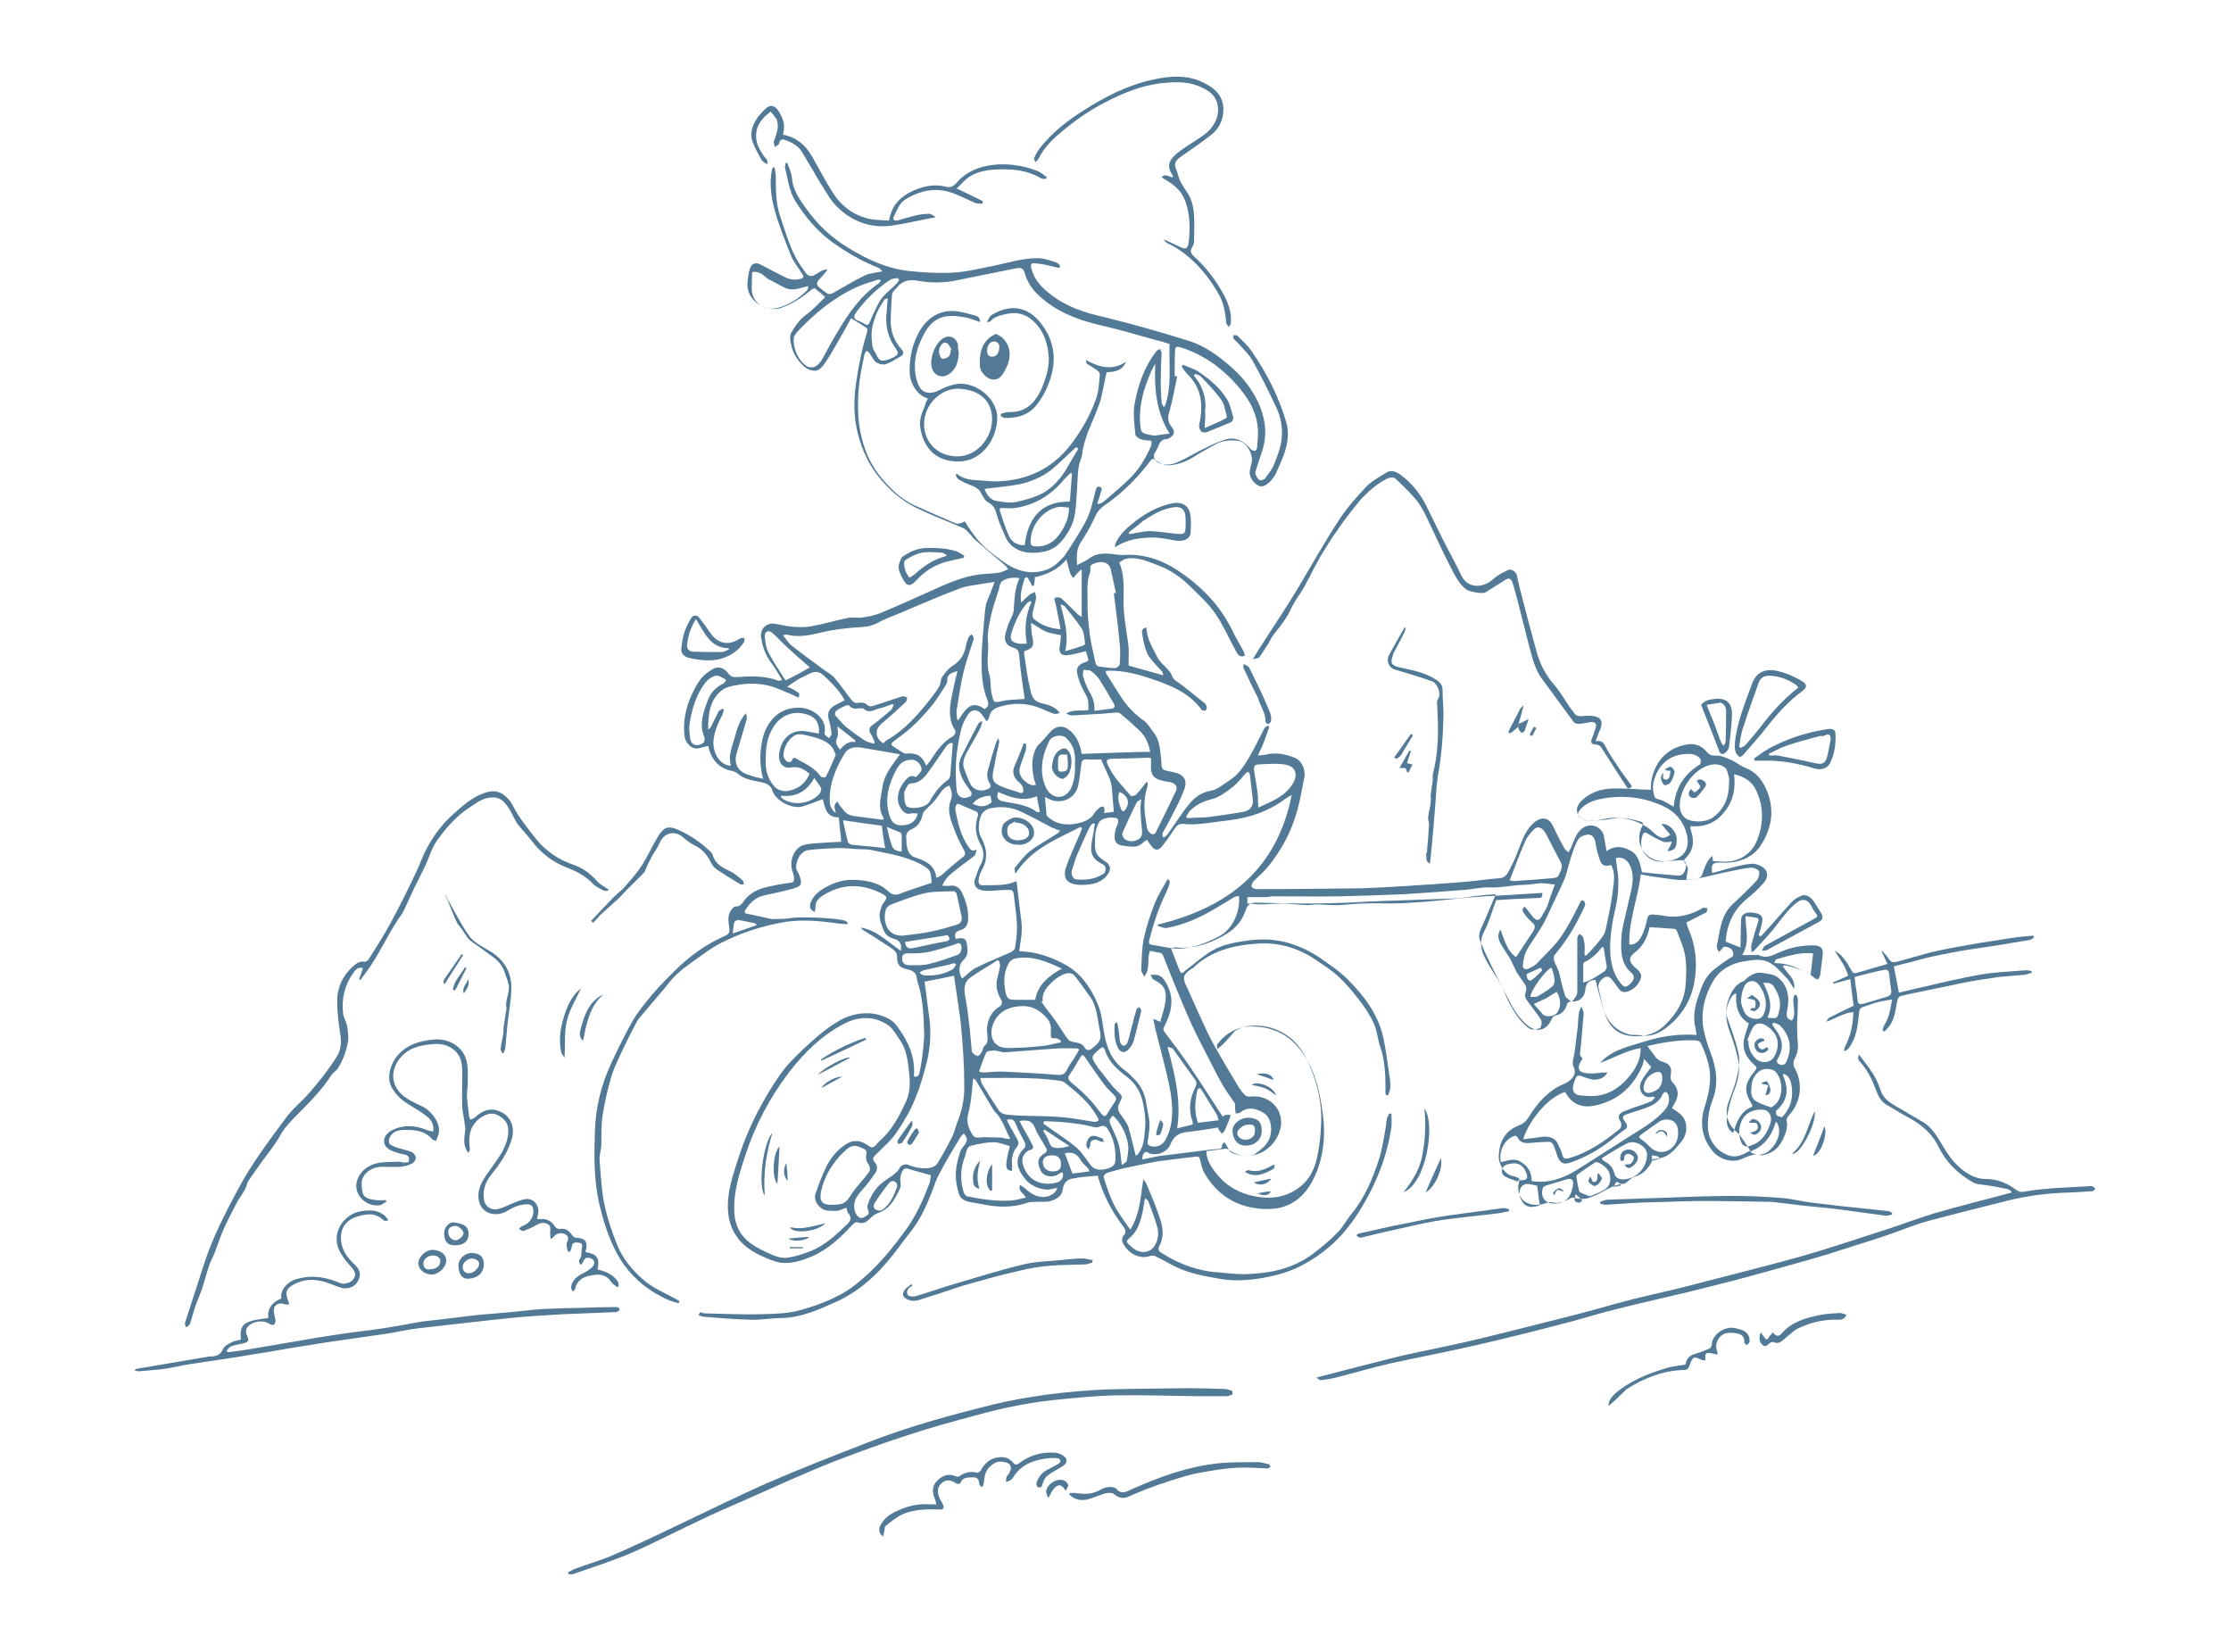 <?xml version="1.0" encoding="utf-8"?>
<!-- Generator: Adobe Illustrator 27.9.0, SVG Export Plug-In . SVG Version: 6.00 Build 0)  -->
<svg version="1.1" id="Radfahren_x5F_1c_x5F_Outline_x5F_BMP_xA0_Bild_00000077316123704364761470000013744325268043753650_"
	 xmlns="http://www.w3.org/2000/svg" xmlns:xlink="http://www.w3.org/1999/xlink" x="0px" y="0px" viewBox="0 0 528 391"
	 style="enable-background:new 0 0 528 391;" xml:space="preserve">
<style type="text/css">
	.st0{fill:#527996;}
</style>
<g>
	<path class="st0" d="M288.1,248.3c0-0.5-0.2-1,0-1.2c2.1-2.7,4.9-4.3,8.4-4.2c5.4,0.1,9.5,2.5,12.4,7.2c2.5,4,3.5,8.5,4.1,13.1
		c0.8,5.5,0.3,10.9-2.2,15.9c-2.1,4.2-5.5,6.9-10.4,7c-6.6,0.1-11.9-2.6-15.3-8.4c-0.6-1-0.8-2.2-1.1-3.3c-0.2-0.6-0.3-0.8-1-0.7
		c-3,0.4-6,0.7-8.9,1.1c-2.8,0.5-5.5,1.1-8.3,1.7c-1.3,0.3-2.6,0.7-3.9,1.1c-0.3,0.1-0.8,0.7-0.7,1c0.7,2.2,1.4,4.4,2.4,6.4
		c1,2,2.4,3.8,3.9,6c2.4-3.9,2.4-7.9,3.1-12c0.2,0.4,0.5,0.7,0.7,1.1c1.1,2.6,2.2,5.2,3.1,7.9c0.8,2.2,1.2,4.5,0,6.8
		c-0.4,0.8-0.3,1.2,0.5,1.7c4.1,2.6,8.6,4.3,13.5,4.6c2.3,0.2,4.5,0.5,6.8,0.4c5.5-0.2,10.8-1.3,15.4-4.7c2.1-1.6,4.2-3.3,6-5.2
		c1.3-1.3,2.1-3,3.3-4.4c3.2-3.9,5-8.4,6.5-13c0.8-2.5,1.1-5.1,1.6-7.7c0.1-0.7,0.1-1.3,0.3-2c0.1-0.3,0.3-0.7,0.5-1
		c0.2,0,0.3,0,0.5,0.1c0,1,0.1,2.1,0,3.1c-0.7,4.6-2,9-4,13.3c-1.8,3.8-3.9,7.5-6.5,10.7c-2.7,3.4-6.1,6.2-9.9,8.3
		c-3.3,1.9-6.9,2.9-10.6,3.5c-3.2,0.5-6.4,0.7-9.7,0.1c-3.5-0.6-6.9-1.2-10.1-2.7c-1.7-0.8-3.3-1.8-5-2.6c-0.4-0.2-0.9-0.2-1.3-0.1
		c-2.7,1-5.6-0.9-6.6-3.4c-0.1-0.4,0-1,0.2-1.3c0.8-0.8,0.7-1.4,0-2.3c-2.7-3.6-4.8-7.5-6-12c-2,0.2-4.1,0.3-6,0.7
		c-1.3,0.2-2.1,1.1-2.3,2.6c-0.2,1.7-1.7,2.4-3.2,2.8c-0.9,0.2-1.8,0-2.8,0.1c-0.8,0-1.6,0-2.3,0.2c-3.7,1.3-7.4,1.1-11.1,0.3
		c-0.6-0.1-1.2-0.2-1.7-0.3c-3.4-0.5-3.4-1.5-4-4.3c-0.5-2.6,0-5.1,0.8-7.6c0.2-0.8,0.9-1.4,1.3-2.1c0.2-0.3,0.4-0.8,0.3-1.1
		c-0.1-0.5-0.4-0.9-0.7-1.3c-0.3,0.3-0.6,0.6-0.8,0.9c-1.7,2.8-3.4,5.6-4.9,8.5c-0.8,1.4-1.3,2.9-1.8,4.3c-1.3,3.4-2.8,6.7-5.1,9.6
		c-1.9,2.4-3.7,5-5.7,7.3c-3.3,3.9-7.3,7.2-12,9.3c-4,1.8-8.2,3.7-12.8,3.8c-2.5,0-4.9,0.5-7.4,0.4c-3.7-0.1-7.4-0.4-11-0.7
		c-0.4,0-0.8-0.2-1.3-0.4c0.2-0.3,0.3-0.5,0.4-0.7c0.4,0.1,0.8,0.3,1.3,0.3c4.3,0.1,8.6,0.3,12.9,0.2c3.2-0.1,6.6-0.1,9.6-1
		c4.9-1.4,9.7-3.2,13.7-6.6c4.3-3.5,7.7-7.6,10.9-12c2.6-3.4,4.3-7.3,5.8-11.2c0.3-0.7,0.3-1.6,0.4-2.1c-2.1-0.6-3.9-1.1-5.7-1.6
		c-0.2,0-0.4,0-0.6,0.1c-0.6,0.4-1.1,2.2-0.9,2.9c0.1,0.6,0.1,1.4-0.2,1.9c-1.1,2.4-2.3,4.7-5.2,5.7c-1,0.3-1.8,1.4-2.7,2
		c-0.4,0.3-1.1,0.4-1.5,0.3c-1.1-0.5-1.5,0.2-2.1,0.8c-2.7,2.9-5.6,5.5-9.2,7.1c-2.4,1-4.8,1.8-7.4,1.5c-0.8-0.1-1.7-0.4-2.5-0.7
		c-3-1.2-5.9-2.6-7.9-5.4c-1.9-2.7-2.3-5.6-2.1-8.7c0.3-3.6,1.5-7,2.6-10.4c1.8-5.5,4.3-10.7,7.3-15.6c1.3-2.1,2.7-4.3,4.4-6.2
		c2.1-2.3,4.5-4.5,6.8-6.5c1.6-1.4,3.4-2.7,5.3-3.8c3.7-2.1,8.5-2.5,12.3,0c0.7,0.5,1.2,1.2,1.7,1.9c2.4,3.3,3.9,6.9,3.6,11
		c0,0.1,0,0.2,0.1,0.4c1.1,0.1,1.2-0.8,1.3-1.4c0.4-1.8,0.6-3.6,0.8-5.4c0.1-1.3,0.3-2.6,0.2-3.9c-0.1-4-0.3-8.1-1.6-11.9
		c-0.1-0.4-0.1-0.8-0.2-1.2c-0.3-1-1.1-1.4-2.1-1.6c-1.9-0.4-2.5-1.1-2.5-3c0-1.2-0.9-1.7-1.6-2.2c-2.1-1.4-4.3-2.8-6.4-4.1
		c-0.2-0.1-0.4-0.3-0.5-0.6c3.8,0.7,6.3,3.4,9.4,5.5c0.3-1.6-0.3-2.5-1.5-2.8c-1.2-0.3-2.1-0.9-2.6-2.1c-0.6-1.6-1.3-3.1-0.7-4.9
		c0.2-0.5,0.3-1,0.6-1.4c1.1-1.5,1.1-1.6-0.6-2.5c-4.7-2.3-9.3-2.2-13.8,0.7c-1,0.7-1.7,1.5-1.6,2.8c0,0.3-0.1,0.6-0.2,1
		c-1-0.5-1.3-1-1-2.1c0.5-1.3,1.3-2.2,2.4-3c2.4-1.6,5-2.6,7.9-2.5c2.9,0.1,5.9,0.6,8.1,2.7c1.4,1.3,2.3,0.8,3.5,0.3
		c2.2-0.8,4.5-1.5,6.8-2.3c-0.3-2.8,0-3-2.8-4.5c-3.5-1.8-7.4-2.4-11.2-3.2c-1.3-0.3-2.6-0.2-4-0.3c-1.6-0.1-3.2-0.3-4.8-0.2
		c-2.2,0.1-4.4,0.2-6.6,0.5c-0.7,0.1-1.5,0.8-1.9,1.4c-0.5,0.8-0.8,1.8-0.8,2.7c0,0.6,0.6,1.2,0.8,1.9c0.7,2.1,0.5,2.5-1.6,3.1
		c-2.4,0.7-4.8,1.1-7.2,1.7c-1.8,0.5-3,1.8-4,3.3c-0.2,0.2-0.1,0.6-0.1,0.8c2.2,0.5,4.3,0.9,6.4,1.4c0.1,0,0.2,0,0.4,0
		c1.2-0.1,2.5,0,3.7-0.2c1.7-0.3,3.5-0.2,5.2-0.2c1.7,0,3.5,0.2,5.2,0.3c0.9,0.1,1.7,0.2,2.6,0.4c0.3,0.1,0.5,0.3,0.8,0.5
		c0,0.1,0,0.3-0.1,0.4c-1-0.1-2-0.1-3-0.3c-3.8-0.5-7.5-0.8-11.3-0.3c-5.6,0.9-10.9,2.6-15.9,5.2c-1.9,1-3.6,2.3-5.3,3.5
		c-1.7,1.2-3.4,2.4-4.9,3.8c-1.2,1.1-2.1,2.4-3.1,3.6c-0.6,0.7-1.3,1.5-1.9,2.2c-0.7,0.8-1.4,1.7-2.1,2.5c-0.8,1-1.7,1.8-2.3,2.9
		c-1.1,2-2.1,4-3.1,6.1c-1,2.2-2.2,4.5-2.9,6.8c-0.9,3-1.6,6.1-2.1,9.3c-0.4,2.4-0.2,4.8-0.3,7.2c-0.1,1.1-0.5,2.3-0.4,3.4
		c0.3,3.4,0.4,6.8,1.1,10.2c0.7,3.4,1.8,6.7,3.1,9.9c1.3,3.2,3.5,5.8,6.1,8.1c2.3,2,5,3.1,7.6,4.5c0.3,0.2,0.7,0.4,1,0.6
		c-0.1,0.1-0.1,0.3-0.2,0.5c-0.9-0.3-1.9-0.5-2.7-0.9c-4.2-1.9-7.6-4.6-10.3-8.3c-3.1-4.5-4.7-9.6-5.9-14.9
		c-1.2-5.6-1.1-11.2-0.9-16.9c0.2-5.5,1.5-10.8,3.9-15.9c1.6-3.4,3.2-6.7,5-9.9c1.3-2.2,3-4.3,4.7-6.3c1.6-1.9,3.4-3.7,5.2-5.5
		c3.5-3.5,7.5-6.4,12.1-8.4c0.9-0.4,1-0.9,0.9-1.8c-0.2-1.4-0.5-2.9,0.4-4.2c0.3-0.4,0.7-0.9,1-0.9c1.2,0.1,1.6-0.7,2.2-1.5
		c1.7-2.2,4.1-2.9,6.7-3.4c1.3-0.3,2.7-0.5,4.1-0.7c1-0.1,1-0.7,0.9-1.4c-0.1-0.6-0.3-1.2-0.5-1.8c-0.5-2.1,0.4-4.5,2.2-5.5
		c0.8-0.4,1.9-0.5,2.8-0.6c2.2-0.2,4.4-0.3,6.7-0.4c-0.2-1.9-0.4-3.8-0.6-5.8c-3,0.1-3.2-2.3-3.8-4.3c-1.6,0.6-3.1,1.2-4.7,1.7
		c-2.6,0.8-6.5-1.4-7.2-3.7c-0.5-1.7-2.1-1.9-3.6-2.2c-1.7-0.3-3.3-0.7-4.7-1.9c-0.6-0.5-1.4-0.6-2.2-0.8c-2.7-0.9-4.1-2.9-4.7-5.7
		c-0.7,0.2-1.3,0.3-2,0.5c-2,0.6-3.5-1.4-3.6-2.9c-0.4-3.4,0.3-6.7,1.7-9.7c0.6-1.3,1.3-2.7,2.2-3.8c0.7-0.9,1.8-1.7,2.8-2.3
		c1.5-0.8,2.8-0.1,3.7,1.1c0.6,0.8,1.2,0.9,2.3,0.8c3-0.2,6-0.3,9,0.7c0.3,0.1,0.5,0.2,0.8,0.2c0.1,0,0.2-0.1,0.6-0.2
		c-0.8-1.3-1.5-2.6-2.4-3.8c-1.5-1.9-2.3-4.1-2.6-6.4c-0.2-1.9,1.3-3.4,3.2-3.1c1.4,0.2,2.8,0.6,4.2,0.7c1.5,0.1,3,0.2,4.5-0.1
		c2.9-0.5,5.8-1.4,8.7-2c1.1-0.2,2.3,0.1,3.5-0.1c1.4-0.2,2.8-0.5,4.1-1c4.8-2,9.6-4.2,14.3-6.3c3.4-1.5,6.9-2.8,10.7-3
		c1.1-0.1,2.1-0.1,3.2-0.3c0.7-0.1,1.3-0.5,2.1-0.8c-0.3-0.4-0.5-0.7-0.7-0.9c-2.5-2.1-5-4.2-7.4-6.3c-0.4-0.4-0.7-0.9-1.1-1.3
		c-0.5-0.5-1-1.1-1.6-1.3c-3.4-1.5-6.9-2.8-10.3-4.4c-4.1-1.9-7.4-4.8-10.1-8.4c-2.4-3.3-3.9-6.9-4.7-10.9c-0.7-3.5-0.6-7-0.1-10.6
		c0.6-4.1,1.4-8.1,2.6-12c0.1-0.3,0.1-0.8-0.1-1c-1.2-0.8-2.4-1.5-3.7-2.3c-1.1,2.1-2.2,4-3.3,5.9c-1,1.7-1.9,3.4-3,4.9
		c-0.5,0.7-1.2,1.5-2,1.6c-0.9,0.1-2-0.3-2.7-0.9c-2-1.7-3.2-4-3.4-6.7c0-0.4,0-0.9,0.2-1.3c1-1.7,2.1-3.3,3.8-4.5
		c1.5-1.1,2.7-2.5,4.3-4c-0.8-0.7-1.6-1.4-2.5-2.1c-0.1-0.1-0.6,0.2-0.8,0.4c-2.1,1.7-4.4,3.3-7,4.2c-3.4,1.3-8.5-1.5-8.1-5.9
		c0.1-1.1,0.2-2.3,0.6-3.4c0.4-1.2,1.4-1.5,2.5-0.9c1.9,1,3.8,2,5.8,3c1.2,0.6,2.4,0.7,3.6,0.4c0.8-0.2,0.9-0.5,0.5-1.1
		c-0.9-1.5-2.1-2.9-2.7-4.4c-1.5-3.8-3.1-7.7-4.1-11.7c-0.7-2.8-1-5.8-0.4-8.7c0-0.2,0.2-0.4,0.6-0.6c0.1,0.8,0.3,1.6,0.3,2.4
		c0,3.1,0,6.2,1,9.2c1.5,4.3,2.6,8.8,5.4,12.5c0.4,0.5,0.7,1.1,1.2,1.5c0.3,0.2,0.9,0.3,1.3,0.1c0.7-0.3,1.3-0.8,1.9-1.1
		c0.4-0.2,0.8-0.3,1.2-0.4c0,0.1,0.1,0.2,0.1,0.3c-0.6,0.8-1.2,1.5-1.9,2.2c-0.6,0.7-0.6,1.3,0.1,1.8c0.6,0.5,1.3,1.1,2,1.5
		c0.3,0.2,0.9,0,1.3-0.2c2.5-1.4,4.9-2.9,7.4-4.1c1.2-0.6,2.6-0.6,4.2-1c-0.4-0.4-0.6-0.7-0.8-0.8c-3.9-1.5-7.5-3.6-10.9-6
		c-3.6-2.6-6.4-5.9-8.8-9.7c-1.6-2.5-1.8-5.3-2.5-7.9c-0.1-0.4,0.1-0.8,0.1-1.2c0.1,0,0.3,0,0.4-0.1c0.4,1.2,1,2.3,1.1,3.5
		c0.2,2.8,1.7,5,3.2,7.1c2.8,4,6.2,7.2,10.4,9.7c4.3,2.6,8.8,4.7,13.9,5.3c3.6,0.4,7.2,0.6,10.8,0.4c3.2-0.2,6.3-1,9.4-1.6
		c3.5-0.7,7-1.9,10.7-1.8c1.4,0,2.8,0.6,4.2,1c0.3,0.1,0.6,0.5,0.9,0.8c-0.1,0.2-0.1,0.3-0.2,0.5c-1-0.2-2.1-0.5-3.1-0.7
		c-0.8-0.2-1.7-0.3-2.6-0.4c-1-0.1-1.2,0.3-0.9,1.3c0.7,2.7,2.5,4.5,4.6,6.1c3.7,2.9,8,4.3,12.5,5.3c3.3,0.8,6.6,1.7,9.9,2.6
		c3.5,1,6.9,2,10.4,3.1c3.7,1.2,6.7,3.4,9.6,5.9c2.9,2.5,5.2,5.4,6.8,8.9c1.3,3,1.9,6.1,1.3,9.3c-0.4,2.1-1.3,4.1-1.9,6.2
		c-0.1,0.4-0.3,0.8-0.2,1.1c0.2,0.6,0.5,1.2,1,1.5c0.2,0.2,1.1-0.1,1.3-0.4c0.8-1.1,1.7-2.2,2.2-3.5c0.9-2.3,1.8-4.6,1.8-7.2
		c0-2.3-0.5-4.4-1.5-6.4c-1.7-3.6-3.5-7.3-5.5-10.8c-0.8-1.5-2.2-2.7-3.3-4c-0.3-0.4-0.8-0.7-1.1-1.1c-0.2-0.2-0.1-0.6-0.1-0.9
		c0.3,0,0.7,0,0.9,0.1c1.2,1.2,2.5,2.3,3.4,3.7c3.6,5.2,6.4,10.7,8.2,16.8c0.9,3.2,0.1,6.3-1.2,9.3c-0.8,1.7-1.3,3.6-2.8,4.9
		c-0.8,0.7-1.7,1.4-2.8,0.7c-1.2-0.7-2.1-2.3-1.8-3.5c0.1-0.6,0.3-1.2,0.4-1.8c0.5-2-1.2-4.9-3.2-5.2c-1.7-0.2-3.5-0.1-5.1,0.7
		c-1.9,1.1-3.9,2.1-5.7,3.3c-1.9,1.1-3.9,1.8-6,1.8c-0.9,0-1.9-0.7-2.7-1.2c-0.6-0.4-0.8-0.5-1.3,0.2c-3,4-6.5,7.5-10.7,10.4
		c-1,0.7-1.7,1.4-2.2,2.5c-1,2.2-2.2,4.3-3.5,6.3c-1.1,1.6-1,3.3-0.9,5.4c1-0.5,2-0.9,2.8-1.5c1.9-1.5,4.1-1.3,6.3-1
		c0.8,0.1,1.6,0.2,2.4,0.1c4.6-0.2,8.8,1.3,12.5,3.8c5.4,3.6,9.8,8.1,12.7,14c0.8,1.7,1.8,3.3,2.7,5c0.2,0.3,0.2,0.7,0.3,1.1
		c-1.5,0.5-1.8-0.7-2.3-1.5c-1.6-2.9-2.9-6-4.9-8.8c-1.7-2.4-4-4.4-6.1-6.5c-2-1.9-4.3-3.5-6.9-4.5c-2.5-0.9-5-2.2-7.8-1.7
		c-0.6,0.1-1.1,0.5-1.7,0.9c1.1,2.8,1.1,5.6,1,8.4c-0.1,3.7,0.6,7.2,1.1,10.8c0.2,1.3,0.1,2.7,0.1,4c0,0.5,0,0.9,0,1.2
		c2.8,0.8,5.4,1.5,8.2,2.3c-0.1-0.4-0.1-0.6-0.2-0.8c-1-1.1-2.1-2.2-3-3.4c-0.5-0.7-0.9-1.6-1.1-2.4c-0.3-1-0.5-2.1-0.7-3.2
		c-0.1-0.7,0-1.4,1-1.5c0,0.3,0.1,0.6,0.1,0.9c0.3,2.3,1.6,4.3,2.6,6.3c0.4,0.9,1.4,1.6,2.1,2.4c0.4,0.5,1,1,1.2,1.7
		c0.4,1.1,1.3,1.5,2.1,2.1c1.9,1.4,3.8,3,5.7,4.5c0.3,0.2,0.4,0.6,0.5,0.9c0,0.3-0.1,0.7-0.3,0.8c-0.3,0.1-0.8,0-0.9-0.1
		c-3.1-4.3-7.8-6-12.6-7.6c-3-1-6.1-1.7-9.2-1.7c-0.3,0-0.5,0-0.9,0.1c0,0.2,0,0.5,0.1,0.6c1.1,1.7,2.2,3.5,3.3,5.2
		c1.5,2.4,3.4,4.4,5.7,6c0.9,0.7,1.5,1.8,2.2,2.7c1.3,1.6,1.5,3.6,1.7,5.5c0.1,0.8,0.2,1.7,0.2,2.5c0.1,0.8,0.7,1,1.3,1.1
		c0.8,0.2,1.7,0.3,2.5,0.6c1.6,0.6,2.3,1.8,1.6,3.7c-0.8,2.2-1.9,4.3-3,6.4c-0.6,1.3-1.4,2.6-2.1,3.9c-0.1,0.3-0.1,0.6-0.1,0.9
		c0.1,0.1,0.2,0.2,0.3,0.3c0.4-0.3,0.8-0.5,1-0.9c1.7-2.3,3.2-4.8,5-7c1.3-1.6,2.9-2.8,5.2-3.2c1.5-0.2,2.9-1.5,4.3-2.4
		c2.3-1.4,3.6-3.6,4.9-5.8c1.2-2.1,2.3-4.3,3.4-6.5c0.2-0.3,0.5-0.5,0.8-0.7c0.1,0.1,0.3,0.2,0.4,0.3c-0.4,1.1-0.8,2.3-1.2,3.4
		c-0.4,1.1-1,2.1-1.5,3.4c0.8-0.1,1.6-0.1,2.2-0.3c2.3-0.5,4.4,0,6.5,0.8c1.7,0.7,2.6,2.8,2.3,4.6c-0.6,2.8-1,5.6-1.8,8.3
		c-1.4,4.8-3.7,9.1-6.9,13c-1,1.2-2.2,2.2-3.3,3.3c-0.3,0.3-0.6,1-0.5,1.3c0.1,0.3,0.8,0.6,1.2,0.6c8.3,0,16.5-0.1,24.8-0.2
		c3.3-0.1,6.6-0.3,9.9-0.5c4.7-0.3,9.5-0.6,14.2-1c2.9-0.2,5.8-0.7,8.7-0.9c1.3-0.1,1.8-1.2,2.2-1.9c1.1-2,1.9-4.1,2.7-6.2
		c0.7-1.9,1.6-3.7,3.2-5.1c1.5-1.3,3.3-1.3,4.3,0.6c0.9,1.9,1.8,3.7,2.8,5.5c0.2,0.4,0.7,0.7,1,1c0.2-0.4,0.4-0.7,0.6-1.1
		c0.8-1.8,1.2-3.7,3-4.8c1.9-1.2,4.5,0,4.8,2.2c0.2,1.1,0.4,2.1,0.6,3.4c2-1.4,3.9-1.1,5.7-0.1c1.9,1,2.2,3,2.7,5.1
		c2.8,0.3,5.7,0.6,8.6,0.8c1.1,0.1,1.9-1.2,1.8-2.7c-0.2-1.3-1.2-0.9-2-0.9c-1.2,0-2.5,0.3-3.7,0.2c-4.2-0.3-6.6-4.5-4.7-8.2
		c0.4-0.7,0.2-1.1-0.4-1.2c-2.1-0.6-4.2-1.1-6.4-0.7c-1.9,0.3-3.9,0.5-5.8,0.5c-1.1,0-2.3-0.5-2.7-1.8c-0.4-1.4,0.4-2.4,1.4-3.3
		c2-1.7,4.4-2.5,7-2.5c3-0.1,5.9,0.2,9,0.3c0-0.5,0-1.3,0.1-2.1c0.9-4.8,3.9-8,8.9-8.7c1.6-0.2,3.2,0.5,4.3,1.9
		c0.5,0.6,1,0.8,1.9,0.8c1.1-0.1,2.4,0.4,3.5,0.9c1.3,0.5,2.4,1.5,3.7,2c2.3,0.9,3.7,2.6,4.7,4.6c2.3,4.9,1.7,9.5-1.2,13.9
		c-1.7,2.5-4.3,3.6-7.2,3.9c-0.8,0.1-1.5,0-2.3,0c-1.8,0-2.2,0.4-1.9,2.5c1.2-0.3,2.4-0.7,3.6-1c1.8-0.5,3.6-1,5.5-1.2
		c1-0.1,2.2,0.3,3,0.9c1.2,0.9,1.2,2.4,0.1,3.6c-1.2,1.4-2.6,2.7-4,3.8c-3.2,2.7-4.7,6-5,10.1c1.1,0.5,2.2,0.9,3.5,1.4
		c0-1.6,0.1-3.1,0.1-4.5c0-0.3,0-0.6,0-0.8c0.1-0.8-0.1-1.8,0.4-2.3c0.8-0.9,2.1-0.7,3.2-0.5c1.3,0.3,1.7,0.9,1.4,2.3
		c-0.2,1-0.5,1.9-0.8,2.9c0.2,0.1,0.3,0.2,0.5,0.3c0.7-0.8,1.5-1.6,2.2-2.4c1.8-2,3.5-4,5.3-5.9c0.5-0.6,1.3-0.9,2-1.3
		c1.1-0.5,2.4,0.1,3.3,1.7c0.5,0.7,0.9,1.5,1.4,2.2c0.7,1.1,0.5,1.8-0.7,2.4c-4,2.2-8,4.3-12,6.5c-0.3,0.2-0.8,0.1-1.2,0.2
		c0.2-0.4,0.3-1,0.7-1.2c3.8-2.1,7.7-4.2,11.5-6.3c1.1-0.6,1.1-0.7,0.3-1.7c-0.3-0.4-0.6-0.9-0.8-1.4c-0.9-1.6-2.1-1.9-3.5-0.8
		c-1.8,1.4-3.1,3.2-4.5,5c-1.7,2.3-3.7,4.3-5.6,6.4c-0.1,0.1-0.2,0.1-0.6,0.3c0-0.7-0.1-1.3,0-1.8c0.5-1.8,1-3.6,1.6-5.4
		c0.2-0.7,0-0.9-0.7-1c-0.7-0.1-1.4-0.2-2.3-0.3c0,3.1,1.1,6.2-0.8,9.2c1.3,0,2.3,0,3.3,0c0.2,0,0.5-0.1,0.6,0
		c1.8,0.9,3.2,0.1,4.8-0.6c2.5-1.1,5.1-1.7,7.9-1.7c2.2,0,2.7,0.7,2.4,2.8c-0.2,1.4-0.3,2.7-0.5,4.1c-0.1,0.4-0.3,0.9-0.5,1.1
		c-0.2,0.1-0.7-0.1-1-0.4c-1.9-1.6-4.1-2.2-6.4-2.8c-0.2-0.1-0.5,0-1,0c0.9,1.9,3.1,2.9,2.7,5.5c-0.6-0.9-1-1.7-1.6-2.4
		c-1.2-1.2-2.3-2.6-3.7-3.5c-2-1.4-4.3-1-6.6-0.6c-3.1,0.5-5.7,2-7.3,4.7c-2,3.5-3,7.4-2.2,11.5c0.4,1.9,1,3.8,1.7,5.6
		c1.4,3.7,1.8,7.3,0.4,11c-0.8,2.1-1.2,4.3-1.1,6.6c0.1,3,2.3,5.8,5.2,6.6c1.8,0.5,3.2-0.4,4.8-1.2c-0.3-0.5-0.5-0.9-0.8-1.3
		c-0.5-0.8-1-1.5-1.6-2.3c-0.1-0.2-0.2-0.4-0.4-0.5c-2.6-2-3.4-4.8-2.2-7.7c1.1-3,2.3-6,2.4-9.2c0.1-1.5-0.4-3-0.8-4.5
		c-0.6-2.1-1.4-4.1-2.1-6.2c-0.7-2.3,1-7.5,3.9-8.4c0.3-0.1,0.5-0.4,0.7-0.6c1.2-1.1,2.6-1.7,4.3-1.3c0.9,0.2,1.9,0.2,2.7,0.7
		c1.8,1.1,2.7,2.9,2.9,5c0.1,1.1-0.1,2.3-0.3,3.4c-0.2,1.2,0,1.7,1.2,2.1c1.3-1.9-0.3-4.2,0.6-6.1c0.1,0,0.2,0,0.4,0
		c0.2,0.4,0.4,0.8,0.4,1.2c0,2.2-0.2,4.4-0.2,6.6c0,1.3,0.1,2.7,0.2,4c0.1,1.3-0.3,2.5-0.9,3.6c-0.2,0.5-0.2,1.3,0,1.7
		c2.2,3.7,1.7,8.3-1.2,11.4c-0.3,0.3-0.6,0.9-0.6,1.2c0.4,1.7-0.2,3.2-0.9,4.6c-0.9,1.9-2.4,3.2-4.5,3.6c-0.2,0-0.3,0.1-0.5,0.1
		c-1.8-0.6-3.3,0.3-4.8,0.9c-2.5,1-5.5-0.1-7.1-2.3c-2.4-3.2-2.7-6.6-1.5-10.3c0.6-1.9,1.1-4,1.2-6c0.2-3.1-0.9-6.1-2.2-8.9
		c-0.1-0.3-0.7-0.6-1.1-0.6c-3.8-0.2-7.5,0.4-11.5,1.3c0.3,0.5,0.6,0.9,0.9,1.3c0.2,0.3,0.5,0.6,0.7,0.9c0.5,0.8,1.1,1.3,2.1,1.6
		c1.7,0.5,2.1,1.4,1.8,3.1c-0.1,0.5,0,1.2,0.3,1.6c1.8,1.7,1.6,3.6,0.5,5.3c-0.2,0.3-0.4,0.7-0.5,0.9c0.9,0.7,1.9,1.2,2.5,2
		c1.2,1.5,1.3,4.1-0.4,6.1c-1.2,1.4-2.4,3-4.3,3.6c-0.7,0.2-1.5,0.3-2.3,0.4c-0.9,2-2.2,3.6-4.5,4.2c-0.3,0.1-0.5,0.3-0.8,0.5
		c-0.6,0.4-1.1,1.1-1.7,1.1c-2.9,0.3-5.1,2.3-7.7,3.2c-1.3,0.5-2.5,0.5-3.8,0.2c-0.3-0.1-0.7-0.1-1,0c-1.4,0.9-2.8,1.4-4.5,1
		c-0.7-0.2-1.6,0.4-2.4,0.5c-3.1,0.5-5.5-0.8-5.5-4.2c0,0,0-0.1,0-0.1c0.1-0.6,0.4-1.5,0.2-1.8c-0.3-0.4-1.2-0.5-1.8-0.7
		c-1.6-0.4-2.9-2.6-3-4.2c0-3.7,1.4-6.4,4.8-7.7c1.3-0.5,1.9-1.3,2.5-2.3c2-3.1,4.4-5.9,7.9-7.4c0.6-0.3,1.3-0.6,1.8-1.1
		c0.8-0.8,1.4-1.6,0.7-3.1c-0.5-1,0.2-2.5,0.3-3.8c0.2-1.9,0.5-3.8,0.7-5.6c0.1-1.1,0.1-2.3,0.3-3.4c0-0.4,0.3-0.8,0.6-1.4
		c0.2,0.7,0.5,1.2,0.5,1.6c-0.2,2.3-0.4,4.6-0.6,7c-0.1,0.9-0.2,1.8-0.3,2.7c0,0.3,0.4,0.6,0.6,1c0,0,0,0.2-0.1,0.2
		c-1.4,2.1-0.9,3.2,1.6,3.3c1.1,0.1,2.2-0.1,3.3-0.2c0.3,0,0.7,0,1.1,0c-0.5,1.2-2.3,2-3.8,1.6c-0.8-0.2-1.5-0.4-2.2-0.7
		c-0.7-0.3-1.3-0.2-1.5,0.4c-0.3,0.9-0.8,1.9-0.6,2.8c0.3,1.4,1.7,1.3,2.8,1.4c4.7,0.5,8.1-1.5,10.9-5.1c1.4-1.8,2.3-3.7,2.3-6.2
		c-3.5,0.6-6.4,2.4-9.6,3.5c2.9-3.2,7-3.9,10.7-5.1c3.8-1.2,7.9-1.8,12.1-1.5c-0.1-0.7-0.1-1.3-0.3-1.9c-0.6-2.7,0-5.2,0.9-7.7
		c0.7-2.1,1.5-4.1,3.2-5.6c1.2-1,2.5-1.9,3.8-2.8c0.5-0.3,1.2-0.4,1.1-1.3c-0.1-0.9-0.7-1.3-1.4-1.5c-0.3-0.1-0.5,0-0.8-0.1
		c-0.1,0.1-0.1,0.1-0.2,0.2c-0.3,0.4-0.6,0.7-1,1.1c-0.2-0.5-0.6-1-0.5-1.5c0.7-3,0.8-6.3,2.9-8.9c0.6-0.8,1.4-1.4,2.1-2.1
		c1.5-1.5,3.1-2.9,4.5-4.5c0.4-0.5,0.7-1.6,0.5-2.1c-0.2-0.5-1.2-0.9-1.8-0.9c-2.1,0.2-4.1,0.7-6.1,1.1c-3.1,0.6-6.1,1.6-9.2,1.8
		c-2.4,0.2-4.9-0.4-7.4-0.7c-1.2-0.1-2.3-0.4-3.5-0.6c-0.6,5.6-2.9,10.9-2.7,16.6c1.2,0.2,2.4-0.7,3.1-2.4c0.5-1.1,0.9-2.4,1.1-3.6
		c0.2-0.8,0.5-1.1,1.3-1.1c0.9,0.1,1.7,0.1,2.6,0.3c3.2,0.6,6.1-0.1,8.9-1.6c0.2-0.1,0.3-0.3,0.5-0.3c0.3,0,0.6,0.1,1,0.1
		c-0.1,0.3-0.1,0.9-0.3,1c-1.5,0.8-3,1.5-4.7,2.4c0.1,0.3,0.2,0.8,0.4,1.3c1.9,4.3,2.3,8.7,1.4,13.3c-0.9,4.3-3.2,7.8-6.7,10.4
		c-1.6,1.2-3.5,2.1-5.7,1.7c-0.9-0.2-1.9,0-2.8-0.2c-3.2-0.8-5.2-2.9-6.2-5.9c-0.7-2.3-1.3-4.6-1.9-7c-1.5,0-2.3,0.7-2.4,2.3
		c-0.2,1.9-1.6,3-3.5,2.8c-0.3,0-0.7,0.3-0.8,0.5c-0.4,1.5-1.2,2.5-2.8,2.8c-0.3,0.1-0.7,0.4-0.8,0.7c-1.4,3.3-4.1,3.4-6.4,1.1
		c-2-1.9-3.2-4.2-4.4-6.6c-1.2-2.4-2.5-4.8-3.7-7.3c-0.9-1.8-1.7-3.6-2.5-5.5c-0.5-1.2-0.1-2.3,0.4-3.4c1.1-2.4,2.1-4.9,3.3-7.7
		c-1.5,0.1-2.6,0.2-3.7,0.3c-2,0.2-3.9,0.6-5.9,0.7c-4.6,0.2-9.3,0.3-14,0.5c-3.9,0.1-7.7,0.3-11.6,0.5c-2.9,0.1-5.9,0.2-8.8,0.2
		c-4.2,0-8.4-0.1-12.6-0.2c-1.3,0-2.1,0.3-2.6,1.8c-1.3,4-4.5,5.9-8.1,7.4c-2.7,1.1-5.4,1.7-8.3,1.4c-0.3,0-0.7,0-1.3,0.1
		c0.8,2,1.4,3.8,2.2,5.6c0.3,0.7,0.8,0.2,1.2-0.2c2.1-1.6,4.1-3.4,6.3-4.7c2.7-1.6,5.9-2.1,9-2.5c3.2-0.4,6.3-0.2,9.4,0.7
		c2.5,0.8,4.9,1.9,7.1,3.4c2.3,1.6,4.7,3.2,6.7,5.2c3.9,3.9,7.2,8.3,8.4,13.8c0.6,2.9,1,5.9,1.4,8.8c0.2,1,0.3,2.1,0.2,3.1
		c0,0.6-0.3,1.1-0.5,1.7c-0.2,0-0.3-0.1-0.5-0.1c-0.1-0.3-0.2-0.7-0.1-1c0-3.6-0.1-7.2-1.3-10.6c-0.6-1.8-0.7-3.7-1.5-5.4
		c-0.9-2-2.2-3.9-3.6-5.7c-1.4-1.8-2.9-3.6-4.6-5.2c-1.6-1.5-3.6-2.8-5.4-4c-4.2-2.9-9-4.3-14.1-3.9c-5.6,0.4-10.9,1.7-15.1,5.8
		c-0.1,0.1-0.3,0.1-0.4,0.2c-1.9,1.3-2.1,2.1-1.1,4.1c1.2,2.5,2.2,5,3.4,7.5c0.9,2,1.8,4,2.9,6c2,3.6,4.1,7.1,6.2,10.6
		c0.4,0.6,0.9,1.2,1.4,1.7c0.2,0.2,0.7,0.3,1.1,0.3c4-0.5,7.2,2.1,7.4,5.8c0.1,1.6-0.6,3.4-1.5,4.7c-2.5,3.5-7.1,4.7-10.9,2.1
		c-0.2-0.1-0.4-0.3-0.6-0.3c-1.5,0.2-3,0.4-4.7,0.6c0,1.8,0.9,3.3,1.9,4.7c2.4,3.3,5.7,5.3,9.7,6c4.1,0.8,7.9,0.1,11.1-2.7
		c1.6-1.4,2.6-3.3,3.2-5.3c0.9-3.3,1.2-6.7,1.3-10.2c0-3.6-0.6-7-1.8-10.3c-1.2-3.3-2.6-6.6-5.4-8.9c-2-1.6-4.2-2.6-6.7-2.9
		c-2.3-0.3-4.6-0.1-6.6,1.2C290.4,246.2,289.4,247.2,288.1,248.3z M228,123.6c0-0.1,0.1-0.2,0.1-0.3c0.2,0.2,0.4,0.3,0.5,0.5
		c1.6,2.6,3.5,5.1,6,7c1.7,1.3,3.3,2.6,5.1,3.5c1.5,0.7,3.3,1.2,5,1.1c2.2-0.1,4.3-0.8,5.9-2.5c0.6-0.6,1.3-1.2,1.7-1.9
		c1.7-2.7,3.5-5.3,4.9-8.1c1-2.1,1.5-4.5,2.1-6.9c0.2-0.6,0.4-1,1-0.8c0.8,0.3,0.3,0.9,0.2,1.3c-0.2,0.9-0.5,1.8-0.8,2.6
		c0.1,0.1,0.2,0.1,0.3,0.2c0.4-0.2,0.9-0.3,1.2-0.6c2.2-1.9,4.4-3.7,6.4-5.7c2.1-2.1,3.6-4.7,4.8-7.4c0.2-0.4,0.1-0.9,0.1-1.3
		c-1-0.1-1.8-0.1-2.6-0.4c-0.5-0.2-1.2-0.7-1.2-1.1c-0.2-2.4-0.6-4.8-0.2-7.1c0.8-4.5,2.3-8.9,5.2-12.6c0.2-0.3,0.6-0.4,0.9-0.5
		c0.1,0.3,0.3,0.7,0.3,1c-0.1,2.3-0.2,4.6-0.2,6.9c0,1.5,0.1,3,0.2,4.5c0,0.4,0.2,0.8,0.4,1.2c0.1,0,0.3,0,0.4-0.1
		c1.7-4.8,0.9-9.8,1.1-14.7c-1.2-0.4-2.3-0.7-3.5-1c-4.2-1.2-8.4-2.4-12.7-3.4c-4.7-1.1-9.1-2.6-13-5.6c-2.4-1.8-4.3-3.9-5.1-6.8
		c-0.4-1.5-1.3-1.2-2.1-1.1c-4.6,0.9-9.2,1.9-13.8,2.8c-3.2,0.7-6.4,0.7-9.6,0.1c-2-0.3-3.5,0.1-4.7,1.6c-0.5,0.6-1.2,1.1-1.2,1.8
		c-0.2,1.9-0.2,3.8-0.3,5.7c-0.1,2.7,0.7,5.1,2.6,7.2c0.6,0.6,0.4,1.3-0.2,1.6c-1.2,0.7-2.4,1.5-3.7,1.9c-0.6,0.2-1.6-0.1-2.2-0.5
		c-0.6-0.5-1-1.4-1.5-2.1c-0.2-0.3-0.5-0.4-0.7-0.6c-0.2,0.3-0.4,0.5-0.5,0.8c-0.2,1-0.4,1.9-0.6,2.9c-0.9,4.5-1.2,9-0.7,13.6
		c0.6,4.3,1.9,8.3,4.6,11.9c2.5,3.2,5.3,6,9,7.6c3.1,1.4,6.3,2.8,9.4,4.1C227,124,227.5,123.7,228,123.6z M270.4,274.4
		c1.3-0.3,2.5-0.6,3.7-0.8c3.2-0.4,6.4-0.8,9.6-1.2c1.5-0.2,3-0.4,4.5-0.5c0.6,0,1-0.1,1-0.8c0-0.3,0.3-0.5,0.5-0.8
		c0.2,0.3,0.5,0.5,0.6,0.8c0.3,0.4,0.4,1,0.8,1.4c0.9,0.9,4.9,1.4,5.9,0.6c1.6-1.2,3.3-2.4,3.7-4.6c0.4-1.8-0.1-4-1.3-4.9
		c-1.9-1.4-4.3-1.8-5.9-0.3c-0.2,0.2-0.7,0.1-1.1,0.2c0-0.4,0-0.8-0.1-1.2c0-0.4,0.1-1-0.1-1.3c-1-1.5-2.1-2.9-3-4.5
		c-1.3-2.3-2.4-4.6-3.6-6.9c-1.2-2.3-2.4-4.6-3.5-7c-1.3-2.8-2.4-5.6-3.6-8.4c-1.1-2.6-2.1-5.3-3.2-8c-0.1-0.3-0.4-0.7-0.7-0.7
		c-0.8-0.2-1.7-0.3-2.4-0.5c-0.9,1.9,0.2,4.1-1.4,6.1c-0.3-0.7-0.8-1.2-0.7-1.6c0.1-2.5,0.1-5,0.6-7.4c0.6-2.8,1.5-5.5,2.5-8.1
		c0.8-2.1,2-3.9,3.1-5.9c0.1,0,0.3,0.1,0.4,0.1c0,0.3,0.2,0.5,0.1,0.8c-0.2,0.8-0.5,1.5-0.8,2.2c-1.8,3.6-3,7.4-4,11.2
		c-0.2,0.7-0.1,1.1,0.7,1.2c2.1,0.3,4.2,0.9,6.3,0.9c3.3-0.1,6.3-1.3,9.3-2.8c3.8-1.9,5.3-6.6,4.9-9.7c-0.4,0.1-0.8,0.1-1.1,0.3
		c-1.7,1-3.4,2.1-5.2,3.1c-3.4,2-7,3.5-10.8,4.2c-0.6,0.1-1.4-0.3-2.1-0.5c0-0.1,0-0.2,0-0.3c16.5-4,28.2-12.9,31.7-30.7
		c-0.7,0.4-1.2,0.7-1.6,1c-3.9,2.9-8.3,4.4-13.1,5c-1.8,0.2-3.7,0.5-5.5,0.7c-1.7,0.2-3.4,0.4-5,0.2c-1.3-0.2-1.9,0.2-2.5,1.1
		c-1,1.5-2,3-3.1,4.3c-0.8,1-1.7,0.8-2.4-0.2c-0.4-0.5-0.8-1.1-1.1-1.5c-0.8,0.6-1.4,1.3-2.2,1.5c-0.9,0.3-1.9,0.1-2.9,0
		c-2.2-0.2-2.8-1-2.4-3.3c0.1-0.7,0.4-1.4,0.7-2.1c0.2-0.8,0-1.2-0.9-1.3c-0.4,0-0.9-0.1-1.3,0c-1.9,0.3-2.4,0.8-2.9,2.6
		c-0.2,0.6-0.3,1.2-0.3,1.9c-0.1,2.8-0.4,4.2,2.3,5.8c1.6,1,1.5,2.3,0.2,3.7c-1.8,1.8-3.9,1.9-6.1,1.9c-2.9-0.1-4.2-1.4-3.3-4.2
		c0.8-2.4,1.9-4.6,2.9-7c0.3-0.7,0.6-1.4,0.9-2.2c-0.1-0.1-0.3-0.2-0.4-0.3c-5.7,2.9-11.7,5.2-15.4,11.1c-0.1-0.6-0.3-1.3,0-1.6
		c1.1-1.3,2.2-2.8,3.5-3.8c2.1-1.6,4.4-2.8,6.5-4.2c0.2-0.2,0.4-0.4,0.6-0.6c-0.7-0.3-1.3-0.5-1.8-0.7c-2.5-1.3-5.1-2.7-7.6-3.9
		c-2.1-1-4.5-1.2-6.7-0.8c-1.4,0.2-2.6,1-2.9,2.7c-0.4,1.6-0.4,3.1,0.4,4.5c1.4,2.6,1.5,5.1,0,7.6c-0.4,0.7-0.6,1.5-0.7,2.3
		c-0.1,0.7,0.2,1.2,1,1.2c2.6-0.1,5.3,0.2,7.7-0.9c0.1-0.1,0.4,0,0.3,0c0.3,2.4,0.5,4.6,0.8,6.9c0.2,1.5,0.5,3.1,0.4,4.6
		c0,1.7-0.4,3.3-0.6,5c3.8,0.1,7.2,1.2,10.4,2.9c4.1,2.1,6.5,5.6,8.2,9.6c0.9,2.1,1.1,4.5,1.5,6.8c0.6,3.5,1.8,6.6,4.8,8.8
		c1,0.7,1.8,1.6,2.6,2.4c1.5,1.6,2.3,3.5,2.6,5.6c0.3,2.2,1.1,4.4,0.6,6.8c-0.1,0.7-0.1,1.3-0.3,2c-0.2,0.9,0.4,1.2,1.1,1.3
		c1.6,0.2,2.7-0.6,3.3-1.9c1.8-3.5,1.6-7.4,1-11.1c-0.9-4.9-2.3-9.7-3.5-14.5c-0.2-0.8-0.3-1.7-0.6-2.7c0.7,0.3,1,0.4,1.7,0.7
		c0.4-1.6,1-3.1,1.2-4.7c0.4-2.9-0.3-4-2.8-5.3c-0.3-0.1-0.4-0.6-0.7-1.1c2.2-0.2,2.8,0.3,3.9,2.3c1.8,3.4,1,6.7-0.6,9.8
		c-0.3,0.6-0.4,0.9,0,1.4c2.2,2.9,4.4,5.8,6.4,8.8c2.5,3.7,4.9,7.5,7.4,11.3c0.1-0.1,0.3-0.4,0.5-0.4c0.4-0.1,0.8-0.1,1.3-0.1
		c-0.1,0.4-0.1,0.8-0.3,1.2c-0.3,0.8-0.7,1.6-1,2.4c-0.2,0.3-0.4,0.6-0.7,0.9c-0.3-0.3-0.5-0.7-0.8-1c-0.1-0.1-0.1-0.4-0.1-0.5
		c-0.5,0.1-0.8,0.1-1.2,0.2c-2.1,0.3-4.2,0.7-6.3,0.9c-1.9,0.2-3.1,1.1-3.8,2.9c-0.8,1.9-3.2,2.8-5.1,2.1
		C271.1,272.1,270.2,273,270.4,274.4z M200.3,285.8c-0.7,0.2-1.3,0.6-2,0.7c-0.7,0.1-1.4,0-2.2,0c-1.9,0-3.7-2.2-3.1-4
		c0.8-2.3,1.6-4.5,2.7-6.7c1-1.9,2.4-3.6,4.3-4.9c1.5-1,2.9-1.2,4.5-0.4c0.7,0.3,1.5,1.1,2,1c0.7-0.1,1.1-1.1,1.8-1.6
		c2.9-2.6,4.6-5.9,6.2-9.4c1-2.3,0.9-4.7,0.6-7.2c-0.3-2.6-0.6-5.1-2.2-7.3c-0.8-1.2-1.6-2.6-2.7-3.4c-3.4-2.3-7.1-2.1-10.5-0.3
		c-5.2,2.7-9.4,6.8-13,11.5c-4.5,5.9-8,12.5-10.3,19.6c-1.5,4.5-2.9,8.9-2.6,13.7c0.2,2.9,1.4,5.3,3.7,7c1.6,1.2,3.5,2.1,5.4,2.9
		c1.1,0.5,2.5,0.8,3.7,0.6c1.8-0.3,3.7-0.9,5.4-1.6c3.4-1.4,6-3.9,8.6-6.4c0.7-0.7,0.9-1.3,0.4-2.2
		C200.6,287.1,200.5,286.5,200.3,285.8z M235.4,137.7c-0.8,0.1-1.4,0.2-2,0.3c-2,0.4-4.2,0.5-6.1,1.2c-4.3,1.6-8.5,3.4-12.7,5.2
		c-1.8,0.8-3.7,1.5-5.5,2.3c-0.3,0.1-0.6,0.3-0.8,0.4c-1.4,0.8-2.8,1.2-4.4,1.3c-2.4,0.1-4.9,0.4-7.3,0.8c-3.4,0.6-6.6,1.9-10.2,1
		c-0.2-0.1-0.5,0-1.1,0.1c0.8,1,1.3,1.9,2.1,2.5c2.4,1.9,4.9,3.7,7.3,5.5c0.9,0.7,2,1.2,2.7,2c1.3,1.5,2.5,3.2,3.7,4.8
		c0.6,0.7,1,1.5,2.2,1.2c0.5-0.1,1.4,0,1.8,0.4c0.7,0.7,1.3,0.4,2,0.2c2.1-0.7,4.2-1.4,6.4-2.1c0.3-0.1,0.8,0.1,1.2,0.2
		c-0.1,0.4-0.1,0.9-0.3,1.1c-1.8,1.7-3.7,3.4-5.6,5c-1.8,1.4-1.8,3.4,0.2,4.8c0.3-0.2,0.5-0.5,0.8-0.7c4.4-2.5,7.6-6.2,10.7-10.2
		c0.7-0.9,1.4-1.8,1.9-2.8c0.3-0.5,0.2-1.4,0.5-1.9c0.7-1,1.5-2.1,2.5-2.7c1.8-1.1,2.8-2.6,3.2-4.7c0.1-0.8,0.4-1.5,0.7-2.2
		c0.1-0.2,0.4-0.4,0.6-0.6c0.2,0.2,0.4,0.4,0.5,0.7c0.1,0.3,0,0.6-0.1,0.9c-0.8,2.5-1.7,4.9-2.3,7.5c-0.7,2.9-1.1,5.9-1.6,8.9
		c-0.1,0.7,0.1,1.4,0.1,2.1c0.1,0.1,0.2,0.1,0.3,0.2c1.6-2.3,2.9-5,6.2-2.6c0.9-0.5,1.1-1.1,0.7-2.1c-1.2-2.9-1.4-6-1.4-9.1
		c0-3.6,0.4-7.2,0.7-10.8c0.1-1,0.2-2.1,0.4-3C234,141.3,234.7,139.6,235.4,137.7z M257,154.1c-1.5,0.4-2.8,0.7-4.1,0.9
		c-1.7,0.3-2.4-0.5-2.1-2.1c0.2-0.9,0.2-1.8,0.3-2.6c-1.4-0.3-2.6-0.4-3.7-0.9c-1.1-0.5-2.1-1.3-3.4-2c0.1,1.3,0.1,2.3,0.3,3.3
		c0.5,2.2,0.2,2.7-1.9,3.4c0,0.2,0,0.5,0,0.7c0.4,2.9,0.8,5.8,1.5,8.7c0.4,1.8,1.1,2.6,2.9,3c1.4,0.3,3,0.8,4,2.2
		c-0.5,0.2-1,0.3-1.4,0.2c-0.9-0.3-1.8-0.7-2.7-1.1c-3.1-1.4-6.3-1.6-9.6-0.7c-1.5,0.4-2.7,0.9-3,2.6c0,0.3-0.3,0.6-0.6,1
		c-0.4-0.6-0.7-1.1-1.1-1.6c-0.9-1.3-2.4-1.4-3.3,0c-0.7,1.1-1.3,2.2-1.6,3.4c-0.6,2.4-1,4.8-1.2,7.2c-0.2,2.4-0.1,4.9,0.1,7.3
		c0.2,1.7,1.7,2.3,3.3,1.4c0.2-0.1,0.3-0.7,0.2-0.9c-0.7-1.1-1.6-2.1-2.1-3.2c-0.8-1.7-1.2-3.4-0.3-5.2c1.3-2.6,2.6-5.2,4-7.8
		c0.1-0.2,0.4-0.4,0.7-0.6c0.1,0,0.2,0.1,0.3,0.1c-0.2,0.6-0.3,1.2-0.6,1.7c-0.9,1.8-1.9,3.5-2.9,5.2c-0.7,1.3-1.4,2.7-0.8,4.3
		c0.5,1.2,0.9,2.5,1.5,3.6c0.7,1.4,2.5,1.8,3.9,1.2c0.9-0.3,1-0.8,0.6-1.5c-0.6-1-0.7-2-0.4-3c0.6-2.2,1.2-4.3,1.9-6.5
		c0.1-0.3,0.3-0.6,0.6-1.1c0.1,0.5,0.2,0.7,0.2,0.8c-0.4,2-0.9,3.9-1.2,5.9c-0.3,1.5-0.9,3.3,0.7,4.2c1.7,1,3.8,1.4,5.7,2.1
		c0.1,0,0.5-0.3,0.5-0.5c0-0.5-0.1-1-0.4-1.4c-0.2-0.4-0.7-0.7-1-1c-0.9-1-1.3-2.1-0.7-3.5c0.8-1.8,1.5-3.6,2.2-5.4
		c0.2,0,0.3,0.1,0.5,0.1c0,0.5,0.1,1,0,1.4c-0.4,1.4-1,2.7-1.4,4.1c-0.4,1.3,0.1,2.4,1.1,3.3c0.8,0.6,1.5,1.3,2.7,0.9
		c-0.1-0.3-0.2-0.5-0.3-0.7c-0.7-2.7-1-5.5,0.4-8.1c0.4-0.7,1.1-1.2,1.6-1.8c0.8-0.8,1.4-1.8,2.3-2.5c1.1-0.8,2.3-0.9,3.5-0.1
		c2,1.4,2.9,3.4,3.3,5.9c5.4-0.2,10.8-0.4,16.2-0.5c-0.3-1.9-1.1-3.6-2.4-4.9c-1.5-1.4-3-2.8-4.6-4.1c-0.2-0.2-0.6-0.3-0.9-0.3
		c-1.2,0.1-2.4,0.2-3.5,0.3c-2.4,0.1-4.7,0.3-7.1,0.4c-0.5,0-0.9-0.3-1.4-0.4c1.7-1.2,3.6-0.5,5.3-0.9c0-2.5,0-2.5-1-4.3
		c-0.6-1.1-1.1-2.2-1.4-3.3c-0.7-2.2-0.3-3.1,1.9-3.8c0.2-0.1,0.5-0.3,0.5-0.4C257.4,155.5,257.2,154.8,257,154.1z M218.8,232.3
		c0.4,2.6,0.7,5.5,1.1,8.3c0.5,3.4,0.3,6.8-0.4,10.1c-0.8,3.2-1.7,6.5-3,9.5c-1.1,2.8-2.7,5.4-4.4,7.9c-1.3,1.9-3.2,3.5-4.9,5.2
		c-0.6,0.6-0.8,1-0.2,1.7c0.6,0.7,0.8,1.6,0.2,2.5c-0.6,0.9-1.2,1.7-1.8,2.5c-1.4,1.9-3.6,3.3-3.2,6.1c0.1,0.6,0.4,1.4,0.9,1.8
		c0.7,0.7,1.5,0.1,2.1-0.3c0.7-0.4,0.3-0.9,0.2-1.4c-0.1-0.4-0.2-0.8,0-1.2c0.7-2.1,1.8-3.9,3.5-5.2c1.5-1.2,3.3-1.9,4.2-3.7
		c0.2-0.4,1.3-0.7,1.7-0.5c1.7,0.7,3.4,1,5.1,0.8c0.7-0.1,1.6-0.5,1.9-1c1.3-2.1,2.5-4.3,3.6-6.5c0.6-1.3,0.9-2.8,1.5-4.2
		c1-2.7,1.4-5.5,1.3-8.2c0-4.4-0.3-8.7-0.7-13.1c-0.4-4.3-1.2-8.5-1.7-12.5C223.4,231.4,221,231.9,218.8,232.3z M368,209.3
		c-1.4-0.1-2.3-0.3-3.3-0.3c-1.5,0.1-2.9,0.4-4.4,0.4c-2.6,0.1-5.1,0.7-7.7,0.6c-2.1-0.1-4.2,0.5-6.3,0.6c-4.7,0.4-9.3,0.7-14,1
		c-5,0.2-10,0.4-15,0.5c-5.3,0.1-10.6,0-16,0c-0.6,0-1.2,0.2-1.9,0.2c-1.4,0-2.8,0-4.2,0c0,0.7,0,1.2,0,1.5c0.9,0.1,1.6,0.1,2.4,0.2
		c0.6,0,1.2,0,1.8,0c1.4-0.1,2.9-0.2,4.3-0.2c1.9,0.1,3.8,0.3,5.7,0.4c0.4,0,0.8-0.1,1.2-0.1c0.3,0,0.6-0.1,0.9-0.1
		c1.8,0.1,3.6,0.2,5.4,0.2c2-0.1,4-0.4,6.1-0.4c2.1-0.1,4.3,0,6.4,0c1.6,0,3.2-0.1,4.8-0.2c2.1-0.1,4.2-0.3,6.3-0.5
		c2.3-0.2,4.5-0.5,6.8-0.7c2.7-0.2,5.4-0.4,8-0.5c3.3-0.2,6.5-0.4,9.7-0.6c0.1,1.1-0.3,1.2-1,1.2c-3.3,0.1-6.7,0.3-9.9,0.5
		c-0.1,0.1-0.1,0.2-0.1,0.3c-0.9,2.3-1.5,4.7-2.6,6.8c-1.3,2.3-1.1,4.3,0,6.5c1.4,2.9,3.5,5.3,4.7,8.3c0.7,1.9,1.7,3.6,2.8,5.3
		c0.8,1.2,1.9,2.4,3.1,3.2c0.5,0.4,1.7,0.2,2.4-0.1c0.4-0.2,0.6-1.5,0.3-2c-1-1.6-2.3-3.1-3.4-4.7c-0.3-0.4-0.5-1.1-0.3-1.5
		c0.3-0.9,0.3-1.6-0.2-2.3c-0.6-0.8-1.1-1.6-1.7-2.5c-0.3-0.4-0.4-0.8-0.6-1.2c-0.4-0.7-0.7-1.5-1.1-2.2c-0.7-1.2-1.6-2.4-2.3-3.7
		c-0.7-1.3-0.6-2.4,0-3.2c1,2.5,1.6,5.1,3.7,6.5c1.3-2,2.6-3.9,3.9-5.9c0.8-1.3,0.7-1.6-0.4-2.6c-0.7-0.6-1.2-1.3-1.7-2
		c-0.3-0.5-0.5-1.1,0.3-1.4c0.7,0.9,1.4,1.8,2.1,2.6c0.8,0.8,1.3,0.6,1.9-0.4c0.4-0.8,1-1.6,1.3-2.4
		C366.7,212.8,367.3,211.1,368,209.3z M381.3,204.7c-1.4,0.4-2.2,0.1-2.6-1c-0.5-1.4-0.9-2.8-1.1-4.3c-0.2-1.1-0.7-1.8-1.6-1.9
		c-0.8,0-2,0.4-2.4,1c-0.9,1.4-1.4,3.1-1.9,4.7c-0.5,1.4-0.7,2.8-1.2,4.2c-0.8,2-1.7,3.9-2.7,5.9c-0.9,1.9-1.7,3.8-2.7,5.6
		c-1.2,2.1-2.7,4-3.9,6.2c-0.5,1-0.7,2.2-0.8,3.3c-0.1,0.8,0.6,1.2,1.4,0.8c0.7-0.4,1.5-0.7,2-1.3c1.8-1.9,3.8-3.7,5.4-5.9
		c1.8-2.5,3.2-5.3,4.6-8.1c0.3-0.5,0.4-1,0.9-0.8c0.3,0.1,0.6,0.9,0.4,1.2c-0.4,1-0.9,1.9-1.4,2.9c-1.6,3.2-3.5,6.1-5.8,8.8
		c-0.2,0.3-0.2,0.9-0.1,1.3c0.3,0.9,0.8,1.7,1.1,2.6c0.5,1.9,0.9,3.9,1.5,5.7c0.2,0.6,1,1,1.6,1.5c0.4-0.5,0.8-1,1.1-1.6
		c0.2-0.4,0.2-0.8,0.2-1.3c0-4.1,0-8.2,0-12.3c0-0.3,0.3-0.6,0.5-0.9c0.3,0.2,0.7,0.4,0.8,0.7c0.2,0.5,0.3,1.1,0.4,1.6
		c0.1,0.9,0,1.8,0,2.7c0.1,0,0.2,0.1,0.4,0.1c0.3-0.3,0.6-0.6,0.9-0.9c0.7-0.8,1.4-1.5,2-2.3c0.7-0.9,1.5-1.8,1.7-2.9
		c0.8-3.6,1.5-7.1,1.9-10.8C382,208,382.2,206.3,381.3,204.7z M180.6,184.3c-0.8-3-0.8-5.8-0.3-8.6c0.7-4.3,3.7-8.6,9.3-8.2
		c2.8,0.2,6,2.5,5.6,5.6c0,0.2-0.1,0.6,0,0.7c0.3,0.4,0.7,0.6,1,0.9c0.2-0.3,0.6-0.7,0.6-1c-0.1-1.1-0.3-2.2-0.6-3.2
		c-0.5-1.8-0.1-2.8,1.6-3.7c0.7-0.3,1.4-0.7,2.1-1.1c-1.3-2.4-3.2-4.2-5-5.9c-1.1-1-2.2-1-3.5-0.3c-0.7,0.4-1.5,0.7-2.2,1.1
		c-0.9,0.5-1.8,1.2-2.9,1.9c0.9,0.4,1.5,0.6,2,1c1,0.6,1,0.6,0.7,1.6c-0.5-0.2-1-0.5-1.5-0.7c-1.7-0.7-3.3-1.5-5-2
		c-2.6-0.7-5.3-0.8-8-0.3c-1.1,0.2-2.4,0.4-3.3,1c-3.3,2.3-3.6,5.9-3.6,9.5c0.4-0.2,0.6-0.4,0.7-0.7c0.6-1.2,1.2-2.4,1.8-3.6
		c0.2-0.3,0.7-0.4,1-0.6c0.1,0.1,0.2,0.2,0.2,0.3c-0.1,0.4-0.2,0.8-0.3,1.1c-1,1.8-1.8,3.7-2.1,5.8c-0.4,2.6,1.1,6.2,4.1,6.3
		c-0.7-2.3,0.2-4.3,0.8-6.4c0.6-2.1,1.1-4.2,2.7-6c0.2,0.5,0.3,1,0.2,1.5c-0.8,2.7-1.6,5.4-2.4,8.1c-0.7,2.5,0.6,4.4,3,5
		C178.3,183.8,179.3,184,180.6,184.3z M390.4,219.4c-0.5,2.4-1.5,4.5-3.5,6c-1.4,1.1-1.5,1.9-0.3,3.2c0.4,0.4,0.9,0.8,1.3,1.2
		c0.3,0.4,0.6,1,0.5,1.4c-0.4,1.6-1.5,2.8-3.1,3.4c-0.7,0.3-1.5,0.2-2-0.4c-0.7-0.8-1.2-1.7-1.9-2.5c-0.2-0.3-0.7-0.6-1-0.6
		c-1.2,0.1-2.3,1.5-2.1,2.6c0.4,2,0.9,4.1,1.5,6.1c1.3,4,4,5.6,8,5.4c2.5-0.1,4.7-1,6.5-2.9c2.5-2.5,4.3-5.4,4.6-9
		c0.2-2.4,0.3-4.8-0.1-7.2c-0.3-1.9-1.2-3.8-1.9-5.7c-0.1-0.3-0.4-0.6-0.6-0.6C394.4,219.7,392.5,219.5,390.4,219.4z M278,89
		c0.2,0,0.4,0.1,0.6,0.1c-0.6,2.8-1.1,5.7-1.9,8.5c-0.4,1.3-0.3,2.2,0.5,3.3c1,1.2,0.8,2-0.5,2.8c-0.2,0.1-0.4,0.2-0.6,0.2
		c-1.3,0-1.7,1-2.1,2c-0.2,0.4-0.4,0.8-0.6,1.1c-0.6,0.9-0.3,1.8,0.6,2.4c1.5,0.9,3.2,0.6,4.6,0c2.4-1,4.7-2.5,7.1-3.6
		c1.5-0.7,3.1-1.5,4.8-1.9c2.3-0.5,4,0.7,5.5,2.4c0.2,0.2,0.7,0.4,1,0.4c0.2,0,0.5-0.5,0.5-0.7c0.1-1.5,0.3-3,0.2-4.5
		c-0.2-2.6-1.1-5.1-2.6-7.3c-2-3-4.5-5.5-7.3-7.7c-2.6-1.9-5.4-3.4-8.4-4.3c-0.6-0.2-1.3-0.3-1.3,0.6C278,84.8,278,86.9,278,89z
		 M227.7,231.6c1.1-0.9,2.1-2,3.3-2.6c2.6-1.3,5.4-2.4,8.1-3.6c0.4-0.2,1-0.6,1.1-1c0.3-1.7,0.5-3.5,0.5-5.2
		c-0.1-2.3-0.4-4.6-0.7-6.9c-0.2-1.7-0.2-1.8-2.2-1.7c-1.5,0-3,0.3-4.5,0.2c-2.3-0.1-3.2-1.4-2.4-3.2c0.4-1,0.6-2,1.2-3
		c0.9-1.6,0.8-3.2,0-4.7c-1.2-2.2-1.5-4.4-0.7-6.7c0.2-0.7,0-1.1-0.7-1.3c-1-0.4-2-0.9-3-1.3c-0.4-0.2-1.1-0.5-1.2-0.3
		c-0.3,0.3-0.5,0.9-0.4,1.4c0.6,3.1,1.3,6.1,3.1,8.7c0.4,0.6,0.9,1.3,1.9,0.6c-0.1,0.7-0.2,1.3-0.6,1.6c-1.5,1.2-3.1,2.3-4.6,3.5
		c-1.1,0.9-2.3,1.9-2.9,3.5c0.7,0,1.3,0.1,1.8,0c1.3-0.2,2.2,0.4,2.8,1.5c1,2.1,1.7,4.3,1.5,6.7c-0.1,1.1-0.6,2-1.8,2.3
		c-1.1,0.3-1.6,0.9-1.1,2.1c1.7-0.4,2.4-0.2,2.6,1.1c0.2,1.3,0.5,2.6-0.7,3.8C226.8,228.2,226.8,230.1,227.7,231.6z M360.5,269.6
		c1.4-0.2,2.7-0.3,3.9-0.5c2.1-0.4,3.7,0.1,4.4,1.8c0.4,0.8,0.8,1.7,1,2.5c0.2,0.8,0.6,0.9,1.4,0.7c4.7-1.3,8.5-4,12.2-7
		c0.3-0.2,0.4-1.2,0.2-1.5c-0.8-1.4-0.7-1.9,0.7-2.6c0.7-0.3,1.4-0.5,2.1-0.8c1.5-0.5,3-1,4.4-1.6c0.3-0.1,0.5-0.5,0.9-0.9
		c-0.4-0.1-0.5-0.2-0.6-0.2c-2.2,0.7-3.7-1.7-2.6-3.7c0.6-1.1,1.4-2.1,2.3-3.3c-0.4-0.5-1-1.1-1.7-1.9c-0.2,0.7-0.2,1-0.3,1.3
		c-2,4.9-5.5,8.3-10.8,9.6c-3.6,0.9-6-0.2-7.6-3.1C365.7,259.9,361.4,266.2,360.5,269.6z M410.4,183.2c0.4,3.4-0.2,6.3-2.2,8.8
		c-2,2.7-4.8,3.8-8.1,3.5c0,0.3-0.1,0.6,0,0.7c0.9,2.6,0.9,5-1.4,7.1c-0.2,0.1-0.1,0.8,0.1,1c0.5,0.6,0.8,1.1,0.6,1.9
		c-0.2,0.6-0.2,1.3-0.3,2.1c1.1-0.2,2.1-0.2,2.9-0.5c0.4-0.1,0.8-0.6,0.9-1c0.5-1.5,1-3,2.3-4.3c0.1,0.6,0.2,1,0.2,1.3
		c1.7,0,3.3,0.3,4.8-0.1c2.7-0.6,4.7-2.4,5.7-5c0.7-1.8,1.1-3.6,1.1-5.6c0-2.3-0.5-4.2-1.4-6.1C414.7,185,412.9,183.8,410.4,183.2z
		 M232,255.1c0.1,0.5,0.2,0.9,0.3,1.2c1.3,2.2,2.7,4.4,4.1,6.5c0.3,0.4,0.9,0.8,1.5,0.9c1.1,0.2,2.2,0.2,3.3,0.3
		c3.1,0.1,6.2,0.1,9.3,0.3c1.5,0.1,2.9,0.3,4.3,0.5c1.4,0.2,2.9,0.5,4.3,0.7c0.3,0,0.7-0.2,0.9-0.4c0.1-0.1-0.1-0.5-0.3-0.8
		c-1.9-3.4-4.8-5.8-7.7-8.1c-0.4-0.3-1.1-0.5-1.6-0.5c-1.9-0.2-3.9-0.5-5.8-0.5C240.5,255,236.4,255.1,232,255.1z M213,178.5
		c-3.3-0.6-6.3-1.1-9.3-1.6c-1.5-0.2-2.9,0-3.8,1.4c-2.2,3.6-3.8,7.5-3.5,11.8c0.1,0.9,0.7,1.9,1.4,2.2c-0.1-0.8-0.8-1.8,0.4-2.6
		c0.2,0.4,0.4,0.7,0.6,1c0.3,0.4,0.7,0.8,1,1.2c0.8,1,1.9,1.2,3,1.3c2,0.3,4.1,0.5,6.1,0.8c0.1-0.1,0.2-0.2,0.3-0.3
		c-1.7-2.6-0.6-5.2-0.3-7.8C209.4,183.1,211.2,181,213,178.5z M242.8,283.4c-0.6-1.1-1.9-1.5-1.4-3c0.3,0.2,0.6,0.4,0.9,0.6
		c1.5,1.3,3,2.5,5.2,2.2c1.3-0.2,2.5-1,2.7-2.1c-0.9,0.1-1.8,0.5-2.6,0.4c-2.1-0.2-4-1.1-5.3-2.9c-1.8-2.4-2.2-4.7,0.2-7
		c0.2-0.2,0.2-0.8,0.1-1.1c-0.7-1.5-1.6-2.9-2.2-4.5c-0.4-1.1-1-1.3-2.1-1c0.2,0.4,0.3,0.8,0.5,1.1c0.6,1.1,1.3,2.3,1.9,3.4
		c0.4,0.7,0.5,1.3-0.1,2c-0.9,1.1-1.2,2.5-1.1,3.9c0.1,0.5,0,1.1,0,1.7c-1.7-0.2-1.7-1.1-0.5-5.9c-1.3-0.3-2.5-0.9-3.8-0.9
		c-1.8,0-3.6,0.4-5.3,0.8c-1.2,0.3-1.2,1.6-1.5,2.5c-1.1,2.7-1.2,5.5-0.4,8.3c0.1,0.5,0.5,1.1,0.9,1.2c3.4,0.7,6.9,1.2,10.4,1
		C240.5,284,241.5,283.7,242.8,283.4z M395.7,199.2c-0.9,0-1.5,0.2-2,0c-1.3-0.5-2.5-1.2-3.7-1.9c-0.5-0.3-1-0.5-1.2,0.2
		c-0.7,1.8-0.6,3.9,1.3,5.4c1.6,1.2,3.3,1.1,4.9,0.8c3.3-0.5,5.1-2.6,4.2-6.3c-0.8-3.1-2.7-5.3-5.5-6.6c-4.9-2.3-10.2-2.8-15.5-1.6
		c-1.7,0.4-3.3,1.2-4.4,2.6c-0.6,0.8-0.4,1.4,0.4,1.9c1.8,0.9,3.7,0.5,5.4,0.1c3.5-0.7,6.8-0.1,9.8,1.7c0.9,0.5,1.7,1.3,2.5,2
		c1.2,1,2.2,1,3.4,0c-0.7-0.8-1.4-1.6-2.1-2.5c1.7-0.2,3.5,1.6,3.6,3.4c0.1,2.1-0.4,2.9-2.2,3C395.1,200.6,395.4,200,395.7,199.2z
		 M362.5,279.5c3.9,0.6,7.4-0.6,10.6-2.6c4.2-2.6,8.3-5.3,12.4-7.9c2.9-1.8,5.9-3.5,8.3-6.1c1.1-1.2,1.5-2.4,1-3.9
		c-0.1-0.2-0.4-0.6-0.6-0.6c-0.2,0-0.6,0.2-0.7,0.5c-0.6,1.5-1.8,2.4-3.3,3c-1.5,0.6-3.1,1.1-4.7,1.6c-1.6,0.5-1.8,0.8-0.8,2.1
		c0.5,0.7,0.6,1.2-0.3,1.8c-1.4,0.9-2.6,2.1-3.9,3c-2.7,2-5.6,3.6-8.8,4.7c-1.7,0.6-2.5,0.1-3.1-1.5c-0.3-0.9-0.6-1.8-1-2.7
		c-0.1-0.3-0.6-0.7-0.9-0.7c-1.2,0-2.4,0.1-3.7,0.2c-1.4,0.1-2.9,0.4-3.7-1c-0.5-0.9-0.8-0.6-1.4-0.4c-2.1,1.1-3.2,3.6-2.7,6
		c1.6-0.3,3.2-1.1,4.8,0C361.8,276.1,362.5,277.6,362.5,279.5z M241.3,136.8c-1.6-0.2-3-0.1-4.2,0.8c-0.5,0.4-0.6,1.5-0.8,2.3
		c0,0,0,0.1-0.1,0.1c-0.5,1.8-1.2,3.6-1.6,5.4c-0.4,2.1-1,4.2-0.8,6.3c0.3,2.6-0.5,5.2,0.3,7.8c0.5,1.5,0.2,3.2,0.6,4.7
		c0.5,2,0.3,2.2,2.5,1.7c0.7-0.2,1.4-0.2,2.1-0.3c1.1-0.1,2.3-0.1,3.2-0.2c-0.5-3.4-1-6.8-1.3-10.3c-0.1-1-0.3-1.5-1.3-1.8
		c-1.8-0.5-2.4-1.7-1.9-3.5c0.2-0.7,0.4-1.4,0.6-2c0.4-1.1,1.2-2.2,1.3-3.3C240.1,141.9,240.1,139.3,241.3,136.8z M246.8,236.9
		c-0.1,0.1-0.2,0.1-0.3,0.2c0.4,0.6,0.8,1.2,1.3,1.8c0.8,1,1.6,2.1,2.3,3.1c0.9,1.3,1.7,2.7,2.7,4c0.3,0.4,0.9,0.5,1.4,0.6
		c1,0.2,1.9,0.3,2.5,1.3c0.3,0.6,0.9,0.8,1.6,0.3c1.9-1.4,2.5-2.3,2-4.3c-0.6-2.7-0.6-5.6-2.3-8c-1.1-1.6-2.3-3.2-3.5-4.8
		c-0.7-0.9-1.6-1-2.6-0.6c-1.6,0.6-2.8,1.7-3.9,2.9C247.1,234.5,246.6,235.6,246.8,236.9z M221.6,207.7c0.5-0.2,0.8-0.3,1.1-0.5
		c1.7-1.5,3.4-3,5.2-4.4c0.5-0.4,0.7-0.7,0.3-1.5c-1-1.8-1.9-3.7-2.6-5.7c-0.8-2-1.4-4.1-0.6-6.2c0.5-1.3,0.2-2.3-0.3-3.5
		c-1.7,0.5-2.3,2.1-3.2,3.2c-0.8,1-1.7,1.8-2.6,2.7c-0.2,0.2-0.5,0.5-0.5,0.8c-0.3,1.5-1,2.8-2.4,3.5c-1.2,0.5-1.7,1.2-1.5,2.5
		c0.1,0.3,0,0.6,0,0.8c0.2,1.5,0.4,3,2.3,3.6C219.1,203.7,221.3,204.8,221.6,207.7z M263.6,140.4c0.2,0,0.3-0.1,0.5-0.1
		c-0.4-1.8-0.8-3.7-1.2-5.5c-0.5-2.1-2.7-2.1-4.3-1.3c-1,0.5-0.3,1.3-0.6,1.9c-0.9,2.3-0.6,4.7-0.6,7c-0.1,2.5,0.2,5.1,0.5,7.6
		c0.3,2.3,0.9,4.7,1.4,7c0.1,0.3,0.4,0.6,0.6,0.7c1.3,0.2,2.7,0.4,4,0.4c0.4,0,1.1-0.6,1.1-0.9c0.1-1.6,0.2-3.3,0-4.9
		C264.6,148.2,264.1,144.3,263.6,140.4z M213.8,221.4c2.3-0.3,4.5-0.5,6.8-1c2-0.4,3.9-1,5.9-1.6c0.8-0.2,1.2-0.9,1.1-1.8
		c-0.4-1.8-0.8-3.7-1.2-5.5c-0.1-0.3-0.5-0.6-0.7-0.6c-2.2,0.1-4.4,0-6.5,0.4c-2.8,0.6-5.5,1.7-8.2,2.7c-0.6,0.2-1.3,0.8-1.4,1.4
		C208.9,218,209.9,221.7,213.8,221.4z M208.5,66.3c-0.4-0.1-0.6-0.2-0.8-0.1c-1.8,0.6-3.6,1.1-5.3,1.9c-5.1,2.4-9.4,5.9-13.3,10
		c-0.5,0.5-1,1.1-1.2,1.7c-0.4,2.2,1,5.8,3.3,7c0.5,0.2,1.4,0.2,1.8-0.1c0.7-0.4,1.3-1.1,1.7-1.9c1.3-2.3,2.5-4.7,3.9-6.9
		c2.4-4,5.1-7.8,9-10.6C208.1,67.1,208.2,66.7,208.5,66.3z M260.6,179.7c-1,0-2.2,0.1-3.4,0c-1-0.1-1.2,0.4-1.3,1.2
		c-0.2,1.6-0.4,3.3-0.7,4.9c-0.6,2.7-3,4.2-5.7,3.7c-0.7-0.1-1.4-0.5-2.2-0.9c0.1,1.5,0.3,3,0.4,4.4c0,0.1,0.3,0.2,0.4,0.4
		c1.7,1.5,3.8,1.9,6,1.6c1.9-0.3,3.9-0.8,5-2.7c0.3-0.5,0.7-0.8,1.2-1.2c0.2-0.2,0.6-0.3,0.8-0.2c0.2,0.1,0.3,0.5,0.3,0.8
		c0,0.2-0.1,0.5-0.1,0.7c0.9-0.1,1.7-0.2,2.3-0.3c-0.2-2-0.3-4-0.5-6c-0.1-0.6-0.3-1.3-0.5-1.9C262,182.8,261.3,181.4,260.6,179.7z
		 M271.3,185.1c0.1,0,0.2,0,0.3,0.1c0,0.4,0,0.8-0.1,1.2c-1.1,3.2-0.6,6.5,0,9.7c0.1,0.5,0.5,0.9,0.9,1.2c0.2,0.2,0.9,0.1,1-0.1
		c1.7-3.3,3.3-6.6,4.9-10c0.4-0.9,0-1.7-1-2c-0.5-0.2-1-0.2-1.5-0.3c-1.9-0.4-3.6-0.8-3.4-3.8c0-0.5,0-1.1,0-1.7
		c-0.3,0-0.4-0.1-0.6-0.1c-2.4,0.1-4.8,0.2-7.2,0.2c-3.3,0-3.1,0.3-1.7,2.9c1.2,2.1,3.1,4,4.7,5.9c0.1,0.2,0.9,0,1.2-0.2
		C269.8,187.1,270.5,186.1,271.3,185.1z M219.2,181.2c0.5-0.6,0.8-0.9,1.1-1.4c1.4-2.1,2.8-4.2,5.1-5.5c0.7-0.4,1-1.1,0.4-1.9
		c-0.3-0.5-0.6-1.1-0.7-1.7c-0.7-2.6,0-5.1,0.5-7.6c0.3-1.4,0.6-2.8,1-4.3c-1.2,0.4-2.5,0.6-2.4,2.2c0,0.5-0.3,1.1-0.6,1.5
		c-1,1.5-1.9,3-3,4.4c-1.6,1.9-3.2,3.7-5,5.3c-1.3,1.2-2.8,2.2-4.2,3.3c-0.5,0.4-0.6,0.8,0.1,1.2c0.8,0.5,1.6,1.1,2.4,1.5
		c0.2,0.1,0.6,0.2,0.9,0.1C217,178.2,218.3,178.9,219.2,181.2z M244.7,138.6c-0.1,0-0.3,0-0.4,0.1c-0.3-0.6-0.6-1.2-0.9-1.7
		c-0.1-0.2-0.3-0.4-0.4-0.4c-0.2,0-0.5,0.2-0.5,0.3c-0.5,1.7-1.2,3.5-0.8,5.7c0.8-0.8,1.4-1.4,2-1.9c0.4-0.3,0.8-0.4,1.2-0.6
		c0.1,0.5,0.4,1.1,0.3,1.5c-0.2,1.2-0.6,2.3-0.8,3.4c-0.1,0.5,0,1.2,0.2,1.4c1.7,1.5,3.8,2.3,6.4,2.5c-0.4-2.2-0.8-4.2-1.2-6.2
		c-0.1-0.5-0.6-1.1,0.1-1.3c0.4-0.1,1.1,0,1.4,0.3c1.3,1.2,2.6,2.5,3.8,3.7c0.2,0.2,0.5,0.3,0.9,0.6c0-3.8,0-7.4,0-11.3
		c-0.5,0.4-0.9,0.8-1.2,1.1c-0.3,0.3-0.5,0.7-0.8,1c-0.2-0.4-0.6-0.7-0.7-1.1c-0.3-1-0.6-2-0.9-3.3c-2.1,2.5-4.8,3.6-7.5,4.2
		C244.9,137.5,244.8,138.1,244.7,138.6z M236.5,227.5c-0.1-0.1-0.3-0.2-0.4-0.3c-2.1,1.4-4.3,2.6-6.4,4.1c-1.5,1-1.6,2.6-1.3,4.3
		c0.5,2.6,0.8,5.2,1.1,7.8c0.2,1.8,0.3,3.6,0.5,5.4c0.1,0.5,0.8,0.9,1.3,1.1c0.2,0.1,0.7-0.4,0.9-0.7c0.4-0.6,0.4-1.4,0.9-1.8
		c0.8-0.7,0.6-1.4,0.6-2.2c-0.1-0.9-0.2-1.8,0-2.7c0.3-1.7,1.1-3.2,2.7-4.2c0.7-0.4,1-1,0.4-2c-0.8-1.4-1.2-3-0.8-4.7
		c0.3-1,0.5-2.1,0.7-3.1C236.7,228.3,236.6,227.9,236.5,227.5z M251,246.7c0-0.1,0-0.3,0.1-0.4c-0.4-0.2-0.8-0.6-1.2-0.6
		c-1.3,0-1.2,0-1.2-1.3c0.1-1.2,0-2.3-0.8-3.3c-1.7-2-3.6-3.2-6.4-3c-3.2,0.2-5.6,1.6-6.6,4.6c-0.8,2.6,0.2,5.3,3.6,5.3
		c2.8,0,5.7-0.2,8.5-0.5C248.4,247.3,249.7,246.9,251,246.7z M191.6,183.1c-1.3-1-2.4-1.8-4.3-1.5c-2,0.4-3.2-1.2-2.9-3.3
		c0-0.3,0.2-0.7,0.2-1c0.8-3.1,3.2-4.8,6.4-4.2c0.9,0.2,1.9,0.3,2.8,0.5c0.2-2.1-0.5-3.6-2.2-4.3c-3.1-1.3-6.9-0.6-9,3.5
		c-1.3,2.5-1.4,5-1.4,7.7c0,2,0.6,3.7,1.8,5.3c0.8,1.1,2.1,1.5,3.3,1.4C188.8,186.8,190.6,185.5,191.6,183.1z M409.2,185.4
		c0-0.5,0.1-1,0-1.4c-0.3-0.8-0.4-2-1-2.4c-1.1-0.8-2.5-0.9-3.8-0.5c-3.6,1.1-6.4,5.2-6.8,8.5c-0.2,1.5,0,3.1,1.4,4.1
		c1.1,0.8,4.4,1.1,6.3-0.2C408.1,191.5,409.2,188.7,409.2,185.4z M255.4,248.4c-0.1-0.1-0.3-0.2-0.4-0.3c-1.6,0-3.2-0.1-4.8,0
		c-4.1,0.3-8.1,0.6-12.2,0.9c-0.9,0.1-1.8-0.4-2.7-0.4c-0.6,0-1.7,0.1-1.9,0.5c-0.7,1.4-1.1,2.9-1.7,4.5c0.5,0.1,0.8,0.2,1.1,0.2
		c1.7-0.1,3.4-0.3,5.1-0.2c3.9,0.2,7.8,0.4,11.6,0.7c2.2,0.2,2.4,0.1,3.4-1.9c0.2-0.4,0.5-0.8,0.8-1.2
		C254.3,250.4,254.8,249.4,255.4,248.4z M268.8,273.5c0.1,0,0.4-0.2,0.6-0.5c1.4-1.8,1.4-3.9,1.6-6c0.2-2.2-0.1-4.3-0.6-6.5
		c-0.6-2.3-1.7-4.1-3.5-5.5c-2.3-1.8-4.5-3.6-5.4-6.5c-0.3-0.8-0.6-0.8-1.2-0.3c-2.2,1.9-2.2,1.9-0.6,4.2c0.1,0.2,0.2,0.4,0.4,0.6
		c1.4,1.7,2.7,3.6,4.2,5.1c1.3,1.2,1.5,1.2,0.7,2.8c-0.6,1-0.5,1.9,0.2,2.8c0.7,1,1.5,2,1.9,3.1C267.7,269,268.2,271.2,268.8,273.5z
		 M196.7,285.1c2.9,0,3.5-0.3,5-2.8c0.3-0.4,0.6-0.8,0.9-1.2c0.9-1.1,1.9-2.2,2.8-3.4c0.6-0.7,0.7-1.5,0-2.4c-0.4-0.5-0.5-1.3-0.4-2
		c0.2-0.8,0-1.2-0.7-1.5c-2-1-2.9-0.9-4.6,0.8c-2.7,2.6-4.6,5.7-5.4,9.4C193.9,284.2,194.5,285.1,196.7,285.1z M410.9,235.2
		c-0.1,0-0.2-0.1-0.3-0.1c-0.3,0.3-0.6,0.5-0.8,0.8c-1.7,2.7-1.5,5.4-0.4,8.3c0.9,2.4,1.7,4.9,2.1,7.5c0.4,2.7-0.7,5.3-1.6,7.8
		c-0.6,1.7-1,3.5-1.2,5.3c-0.1,1.1,0.1,2.5,1.5,3.3c0.8-2.7,1.8-5.2,4.5-6.2c0-0.2,0-0.3,0-0.4c-2.1-3.4-1.9-5,0.7-8.2
		c0.4-0.5,0.4-0.8-0.2-1.3c-1.9-1.7-3-3.7-2.4-6.3c0.3-1.2,0.7-2.3,1.1-3.5C411.3,240.6,410.7,238.1,410.9,235.2z M357.3,208.3
		c0.3,0.1,0.7,0.2,1,0.2c3-0.2,6.1-0.4,9.1-0.7c0.5,0,1.3-0.2,1.4-0.5c0.4-1,1.2-2,0.6-3.2c-1.2-2.3-2.4-4.6-3.6-6.9
		c-0.8-1.4-1.9-2-3.1-0.6c-0.7,0.8-1.4,1.6-1.8,2.6C359.6,202.2,358.5,205.2,357.3,208.3z M247.1,265.3c-0.1,0.2-0.1,0.4-0.2,0.6
		c0.3,0.2,0.6,0.4,0.9,0.6c2.3,1.7,4.8,3.2,7,5.1c1.3,1.1,2.2,2.7,3.3,4.1c0.8,1.1,2.3,1.4,4.1,0.8c1.4-0.4,1.9-1.1,1.8-2.7
		c0-2-0.4-3.9-1.3-5.7c-0.6-1.1-1.1-2.2-2.7-1.4c-0.3,0.1-0.7,0.1-1.1,0c-1.4-0.3-2.8-0.7-4.3-0.8
		C252.1,265.5,249.6,265.4,247.1,265.3z M245,236.6c0.6-3.5,3.1-5.6,6.3-7.4c-3.3-1.5-6.6-3-10.3-2.5c-1,0.1-1.8,0.4-2.3,1.3
		c-1.2,2.2-1.2,4.5-0.7,6.9c0.3,1.5,0.8,1.7,2.4,1.7C241.8,236.6,243.4,236.6,245,236.6z M382.4,203.1c0.2,1.9,0.6,3.7,0.6,5.5
		c0,1.8-0.1,3.7-0.5,5.5c-0.9,3.8-1.6,7.7-1.4,11.6c0.2,2.5,0.8,4.9,2.4,6.9c0.8,1.1,1.3,1.1,2.1,0.4c1.2-1,1.4-2,0.5-2.8
		c-2.5-2.1-2.5-5.1-2.4-7.9c0.1-2.9,1.1-5.8,1.7-8.8c0.5-2.4,1.4-4.8,0.8-7.4C385.7,203.8,384.1,202.5,382.4,203.1z M225.5,175.9
		c-0.8-0.3-1.3,0.4-1.7,0.9c-1.4,2-2.7,4-4.1,5.9c-1,1.4-2.2,2.7-4.2,2.7c-0.2,0-0.6,0.2-0.7,0.5c-0.3,0.6-0.8,1.2-0.8,1.8
		c0,1,0,2.3,0.5,3c0.7,0.9,4.6,0.6,5.5-1c1.1-2,2.4-3.8,4.3-5.1c0.3-0.2,0.6-0.8,0.6-1.2C225.1,181.1,225.3,178.6,225.5,175.9z
		 M197.8,178.6c-0.3-0.6-0.5-1.3-0.9-1.8c-1.3-1.6-3.3-2.1-5.2-2.6c-1-0.2-2.1-0.6-3-0.4c-1.9,0.4-3.6,3.5-3.2,5.4
		c0.1,0.4,0.5,0.8,0.9,1.1c0.2,0.1,0.8,0,0.9-0.1c0.5-1.6,1.3-0.5,2-0.2c1.9,1,3.7,2,5,3.8c0.2,0.2,1,0.2,1.1,0.1
		C196.3,182.2,197,180.5,197.8,178.6z M280.7,193.3c0.1,0.1,0.2,0.2,0.3,0.3c1.5-0.1,3-0.1,4.5-0.2c2.8-0.3,5.5-0.8,8.3-1.2
		c1.9-0.2,2.9-1.3,2.7-3c-0.2-2-0.5-3.9-0.7-5.9c0-0.3-0.3-0.5-0.4-0.7c-0.2,0.1-0.4,0.3-0.6,0.4c-1.1,1.2-2,2.5-3.3,3.4
		c-1.4,1.1-3,2.3-4.7,2.7c-1.9,0.5-3.5,1.2-4.9,2.5C281.3,192.1,281,192.8,280.7,193.3z M239.1,269.5c-0.4-0.8-0.7-1.3-0.9-1.9
		c-0.5-1.1-1-2.2-1.7-3.3c-0.4-0.6-1-1.1-1.4-1.7c-1.4-2.3-2.8-4.7-4.2-7c-0.1-0.2-0.5-0.3-0.6-0.4c-0.3,2.8-0.4,5.5-1.1,8.1
		c-0.6,2.1,0,3.7,1,5.3c0.4,0.6,0.7,0.6,1.4,0.6c1.8-0.2,3.7,0,5.5,0C237.7,269.4,238.2,269.5,239.1,269.5z M297.8,191.1
		c3-1.4,6.1-2.5,8-5.4c1.5-2.2,1-4.4-1.8-4.8c-2-0.3-4.2-0.1-6.2,0c-1,0-1.1,0.7-1,1.5c0.3,2,0.7,3.9,0.9,5.9
		C297.7,189.2,297.7,190.1,297.8,191.1z M256.2,249.6c-0.3,0.3-0.5,0.5-0.6,0.7c-0.8,1.3-1.5,2.7-2.4,3.9c-0.7,1-0.3,1.4,0.5,2.1
		c1.5,1.2,2.9,2.5,4.2,3.9c1,1,1.8,2.2,2.7,3.3c0.5,0.6,0.9,1,1.5,0c0.6-1.1,1.4-2.1,2-3.2c0.1-0.2,0-0.8-0.3-1
		c-0.8-0.9-1.8-1.7-2.5-2.7c-1.5-2-2.9-4.1-4.3-6.1C256.9,250.2,256.6,250,256.2,249.6z M396.1,190.9c0.4-4.5,2.5-7.7,6.2-10
		c0.2-0.1,0.3-1,0.2-1.2c-0.7-1-1.8-1.3-2.9-1.3c-4.6,0-7.3,2.7-8.3,6.8c-0.2,1.1-0.1,2.3,0.3,3.4c0.2,0.5,1.3,0.6,2,0.9
		C394.4,189.9,395.2,190.4,396.1,190.9z M254.4,180.9c0.2-2.3-0.2-4.5-2-6.2c-1.1-1.1-3.4-0.6-4,0.5c-1.5,2.9-2.3,6.1-1.5,9.4
		c0.3,1.1,0.8,2.5,1.7,3.2c1.5,1.3,3.6,1,4.8-1.1C254.3,184.8,254.5,182.9,254.4,180.9z M178,64.4c0,1.3-0.1,2.5-0.1,3.8
		c0,3.3,2.8,5.4,6,4.7c2.8-0.7,5.1-2.2,7.1-4.2c0.2-0.2,0.2-0.6,0.3-1c-0.4,0.1-0.6,0.1-0.8,0.2c-1.5,0.4-3,0.9-4.5,0.3
		c-1.4-0.6-2.7-1.5-4.1-2.1C180.8,65.4,179.9,64,178,64.4z M217.2,192.5c-0.6,0-1.1-0.1-1.6,0c-1,0.3-1.6-0.2-2.2-0.9
		c-1.7-2.3-0.8-5,0.9-7c0.6-0.7,1.2-1.2,2.2-0.8c0.1,0.1,0.4,0,0.5-0.1c0.4-0.5,1.1-1.1,1.1-1.6c0-1.2-1.1-2.2-2.1-2.3
		c-1.7-0.1-2.9,0.6-3.8,2.2c-1.9,3.5-2.9,7.1-1.7,11c0.6,1.8,1.5,2.4,3.2,2.3C215.6,195.2,216.8,194.3,217.2,192.5z M282.3,266.1
		c-0.1-0.4,0-0.6-0.1-0.8c-1-2.8-0.6-5.4,0.7-8c0.4-0.8,0.3-1.4-0.2-2c-1.7-2.4-3.4-4.7-5.1-7.1c-0.2-0.2-0.6-0.3-1.3-0.5
		c1.7,6.4,3.3,12.6,2.3,19.3C280,266.7,281.1,266.4,282.3,266.1z M276.8,102.6c-3.3-5.3-3.6-10.9-3.4-16.5c-0.4,0.6-0.7,1.2-1,1.9
		c-1.6,3.7-2.8,7.5-2.6,11.7c0.1,2.7,0.3,2.9,2.9,3.3c0.2,0,0.3,0.1,0.5,0.1C274.3,102.9,275.4,102.8,276.8,102.6z M206.8,176
		c0.1-0.1,0.2-0.2,0.2-0.4c-0.3-0.6-0.5-1.3-0.9-1.9c-0.6-0.9-0.4-1.6,0.5-2.2c1.5-1.1,2.9-2.3,4.3-3.5c0.3-0.3,0.4-0.8,0.6-1.2
		c-0.1-0.1-0.2-0.1-0.3-0.2c-1.1,0.4-2.2,0.9-3.3,1.1c-1.1,0.3-2.3,1.2-3.5,0c-0.1-0.1-0.4-0.1-0.6-0.1c-1,0-2,0.4-2.8-0.6
		c-0.1-0.2-0.6-0.1-0.9,0c-0.7,0.3-1.5,0.7-2.2,1.2c-0.2,0.2-0.4,0.9-0.2,1.1c0.8,0.9,1.6,1.9,2.5,2.7c1.4,1.1,2.9,2.2,4.4,3.2
		C205.3,175.6,206.1,175.8,206.8,176z M241.3,265.3c0.4,0.8,0.7,1.4,1.1,2.1c0.6,1.1,1.3,2.2,1.8,3.3c0.2,0.4,0.7,1.1-0.3,1.4
		c-1.3,0.3-2.2,1.8-1.9,3.1c0.9,3.9,4.2,5.7,8.2,4.6c1.1-0.3,1.6-1.3,1.3-2.4c-0.3,0.1-0.7,0.2-0.9,0.4c-1.4,1-3.6,0.7-4.3-0.8
		c-0.9-1.9-0.8-3.1,1.1-4.2c0.2-0.1,0.5-0.7,0.3-0.9c-0.9-1.7-2.1-3.3-2.8-5.1c-0.7-1.7-1.8-1.7-3.2-1.6
		C241.7,265.2,241.7,265.2,241.3,265.3z M191.7,157.9c-0.4-0.3-0.7-0.5-1-0.8c-1.6-1.4-3.2-2.8-4.8-4.3c-1.1-1-2.1-2.2-3.2-3.1
		c-0.9-0.7-1.8-0.2-1.7,0.9c0.1,1.3,0.3,2.6,0.8,3.7c1.2,2.3,2.7,4.5,4.1,6.7C187.8,160.1,189.7,159.1,191.7,157.9z M384,279.1
		c3.6-0.1,5.6-2.9,5.8-5.6c0.2-2.3-3-3.9-4.8-2.9c-1.9,1-3.7,2.1-5.5,3.2c-0.7,0.4-0.3,0.7,0.2,1c1.2,0.6,2,1.5,2.3,2.7
		C382.3,278.8,383.1,279,384,279.1z M259.1,195c-0.1-0.1-0.3-0.1-0.4-0.2c-0.2,0.2-0.5,0.4-0.7,0.7c-1.1,2.2-2.1,4.5-3.1,6.8
		c-0.5,1.2-0.8,2.4-1.2,3.6c-0.3,1,0.2,2.1,1,2.2c2.2,0.2,4.4,0,6.4-1.3c0.8-0.5,0.7-1.8,0-2.2c-2.6-1.3-3.2-2.6-2.7-5.5
		C258.7,197.7,258.9,196.3,259.1,195z M171.7,161.3c0-0.2,0.1-0.3,0.1-0.5c-0.8-0.3-1.7-1.1-2.4-0.9c-1,0.2-2,1-2.6,1.8
		c-2.1,2.9-3.1,6.2-3.6,9.6c-0.2,1.2,0,2.6,0.2,3.8c0.3,1.2,1.4,1.5,2.6,1c0.8-0.4,1-1.1,0.5-2.2c-0.2-0.6-0.4-1.3-0.4-1.9
		c-0.1-2.3,0.7-4.4,1.5-6.5c0.7-1.8,2-3,3.7-3.8C171.3,161.6,171.5,161.4,171.7,161.3z M271,283.5c-0.3,1.4-0.4,2.6-0.7,3.8
		c-0.5,2-1.1,4-2.7,5.4c-1.2,1.1-1.2,1.1,0,2.2c0.4,0.4,0.8,0.7,1.2,0.9c1.1,0.6,2.3,0.7,3.5,0c1.4-0.9,2.2-3.4,1.6-5.4
		c-0.6-2.1-1.4-4.2-2.2-6.3C271.5,283.9,271.2,283.8,271,283.5z M210.1,70.6c-0.5,0.2-0.8,0.2-0.8,0.3c-0.7,1.1-1.4,2.2-1.9,3.4
		c-0.7,1.9-1.3,3.7-1.1,5.8c0.1,1.1,0.1,2.3,0.7,3.1c0.6,0.8,0.8,2.5,2.4,2.1c0.9-0.2,1.7-0.5,2.5-1c0.7-0.4,0.7-0.9,0.2-1.7
		c-2.1-2.8-2.7-5.9-2.2-9.3C209.9,72.6,210,71.7,210.1,70.6z M414.5,257.7c-0.2,1.1,0.1,2.3,1.1,2.9c1,0.6,2.2,1,3.4,1.4
		c0.2,0.1,0.4-0.1,0.6-0.2c2.6-1.7,2.5-6.2,0.6-8.2c-0.4-0.4-1-0.6-1.6-0.6C416.4,252.6,414.4,254.8,414.5,257.7z M208.7,195.4
		c-3-0.4-5.9-0.8-9.2-1.3c0.4,1.7,0.7,3.5,1.2,5.2c0.1,0.3,0.6,0.5,0.9,0.6c1.7,0.2,3.5,0.3,5.2,0.5c0.9,0.1,1.8,0.2,2.7,0.3
		C209.1,198.7,208.9,197,208.7,195.4z M394.2,264.9c-0.2,0.1-0.8,0.1-1.3,0.4c-1.5,1-3,2.1-4.5,3.2c-0.6,0.4-0.6,0.7,0,1.1
		c0.8,0.5,1.5,1.2,2.1,1.8c1.4,1.5,3.6,1.6,5.1,0.3c1.4-1.2,1.7-2.8,1.5-4.6C396.8,265.7,396,264.9,394.2,264.9z M413.5,246.2
		c0.1,0,0.2,0.1,0.3,0.1c-0.1,1.5,0.5,2.8,1.4,3.9c1.2,1.5,3.9,1.7,4.9-0.5c1.3-2.8,0.6-5.3-2.1-7c-1-0.7-2.3-0.7-3,0.2
		C414.3,244,414,245.1,413.5,246.2z M413.8,271.3c0.6-0.3,1.3-0.4,1.9-0.8c1.8-1.1,2.7-2.9,3.3-4.7c0.5-1.6-0.3-3.1-1.8-3.2
		c-1-0.1-2.2,0.1-3.1,0.6c-2,1-2.9,3.8-2.3,6.2C412.1,270.4,412.3,271.4,413.8,271.3z M376.3,283.1c1.1-0.5,2.3-0.9,3.3-1.5
		c1.4-0.8,1.8-2.2,1.3-4c-0.3-1.1-2.2-2.6-3.2-2.6c-0.1,0-0.3,0.1-0.4,0.2c-1.3,0.9-2.6,1.7-3.9,2.7c-0.2,0.1-0.4,0.5-0.3,0.7
		c0.1,0.9,0.3,1.8,0.5,2.7c0.1,0.3,0.1,0.7,0.3,0.8C374.6,282.5,375.4,282.8,376.3,283.1z M216.6,225.6c-0.5,0-1,0-1.4,0
		c-0.9,0-1.7,0-1.7,1.2c0,1.1,0.6,1.6,1.7,1.6c1.6,0,3.2,0.1,4.7-0.3c2.2-0.5,4.4-1.3,6.6-2.1c0.9-0.3,1.2-1.3,1-2.2
		c-0.3-1.1-1.2-0.4-1.8-0.2C222.7,224.5,219.7,225.6,216.6,225.6z M259,168.2c1.5-0.2,2.8-0.3,4.1-0.5c0.7-0.1,0.9-0.6,0.5-1.2
		c-1.1-1.9-2.2-3.8-3.4-5.7c-0.5-0.8-1.3-1.5-2-2c-0.5-0.3-1.2-0.2-1.8-0.3c0,0.5-0.2,1.1-0.1,1.5c0.3,1,0.7,2.1,1.2,3.1
		C258.4,164.6,259.2,166.2,259,168.2z M412,237.1c0.2,0.6,0.4,1.7,0.9,2.5c0.6,1.1,1.8,1.6,3.1,1.5c1.1-0.1,1.4-1,1.7-1.9
		c0.6-2.2-0.1-4.2-1.3-6c-0.5-0.7-1.2-1.2-2.1-1c-1.1,0.2-1.5,1.1-1.8,2C412.2,235.1,412.1,235.9,412,237.1z M212.8,66.2
		c-0.1-0.1-0.2-0.2-0.3-0.4c-0.6,0.1-1.3,0.1-1.8,0.4c-3.2,2.1-6,4.8-8.2,7.9c-0.4,0.6-0.6,1.3,0.4,1.7c0.6,0.3,1.2,0.5,1.8,0.9
		c0.7,0.4,0.9,0.1,1.2-0.6c0.6-1.5,1.3-2.9,2-4.3c1-2,2.9-3.2,4.4-4.8C212.4,66.9,212.6,66.6,212.8,66.2z M252.1,154.1
		c1.7-0.5,3.1-0.9,4.4-1.4c0.1,0,0.3-0.3,0.3-0.5c-0.2-1.1-0.2-2.4-0.7-3.3c-1.2-1.9-2.7-3.6-4.1-5.4c-0.2-0.2-0.5-0.3-1-0.5
		C251.9,146.8,253,150.1,252.1,154.1z M270.1,189.1c-0.5,0.4-1,0.5-1.1,0.8c-1.2,2.4-2.3,4.8-3.4,7.3c-0.1,0.3,0.3,1.2,0.6,1.4
		c1.1,0.7,2.4,0.6,3.4-0.1c0.9-0.6,0.7-1.8,0.6-2.9c-0.2-1.4-0.2-2.9-0.3-4.3C269.9,190.6,270,190,270.1,189.1z M367.6,284.8
		c3.2,0.2,4.4-2,4.7-4.6c0.1-1.1-0.5-1.5-1.6-1.1c-1.6,0.5-3.1,0.9-4.7,1.4c-0.3,0.1-0.7,0.3-0.8,0.5
		C364.4,283,365.6,284.8,367.6,284.8z M379.5,224.1c-0.2,0-0.3,0-0.4,0.1c-1.1,1.4-2.4,2.7-4,3.4c-0.2,0.1-0.4,0.3-0.4,0.5
		c0,1.4,0,2.9,0,4.4c1.8-0.4,3.2-1.5,4.8-2.5c0.6-0.4,0.9-1,0.7-1.7C380,227,379.7,225.6,379.5,224.1z M288.4,265.1
		c-0.2-0.5-0.2-0.9-0.4-1.3c-1.2-2-2.5-4-3.7-6c-0.1-0.1-0.3-0.3-0.4-0.3c-0.2,0.1-0.5,0.2-0.5,0.4c-0.6,2.6-0.8,5.1,0.1,7.8
		C285,265.5,286.6,265.3,288.4,265.1z M419.9,227.9c3.4,0,6,1.3,8.6,2.8c0.2-1.8,0.4-3.4,0.6-5c-0.1,0-0.1-0.1-0.1-0.1
		c-3-0.3-5.8,0.6-8.6,1.4C420.2,227.1,420.1,227.5,419.9,227.9z M184.9,188.3c0,0.1-0.1,0.2-0.1,0.3c0.3,0.3,0.6,0.6,0.9,0.7
		c2.5,1.4,6.2,0.8,8.2-1.4c0.3-0.3,0.6-1.1,0.4-1.4c-0.4-0.8-1-1.6-1.6-2.4C191,187.2,188.5,188.7,184.9,188.3z M244.1,142.5
		c-0.1-0.1-0.1-0.2-0.2-0.3c-0.3,0.2-0.6,0.3-0.8,0.5c-1.8,2-2.9,4.5-3.7,7c-0.5,1.6-0.1,2.3,1.7,2.6c0.6,0.1,1.2,0,1.9,0
		C242.4,148.8,242.7,145.6,244.1,142.5z M265.5,275.7c0.5-0.4,1.2-0.7,1.2-1.1c0.2-1.4,0.5-2.8,0.2-4.2c-0.4-2.1-1.4-4.1-2.8-5.7
		c-0.2-0.3-0.6-0.5-0.8-0.7c-0.2,0.3-0.6,0.7-0.7,1.1c0,0.5,0.2,1,0.4,1.4c0.6,1.4,1.3,2.7,1.7,4.1
		C265.2,272.1,265.2,273.7,265.5,275.7z M363,237.6c0.8,0.9,1.5,1.7,2.2,2.5c0.7,0.7,2.7,0.4,3.3-0.4c1-1.4,1-3.3-0.1-5
		c-0.8,0.5-1.7,1.1-2.6,1.6C364.9,236.7,364,237.1,363,237.6z M364.4,285.2c-0.2-1.6-0.4-3.1-0.6-4.6c-0.5-0.1-1.2-0.3-1.9-0.4
		c-0.9-0.2-1.8,0.3-2.1,1.1c-0.5,1.3,0,2.5,0.8,3.5c0.8,0.9,1.9,0.9,2.9,0.7C363.9,285.4,364.2,285.3,364.4,285.2z M362.2,235.9
		c0.7,0,1.4,0.1,1.8-0.2c1.2-0.7,2.4-1.4,3.4-2.3c0.4-0.3,0.6-1.2,0.5-1.7c-0.1-0.9-0.4-1.8-0.7-2.7
		C366.2,229.1,362.2,234.3,362.2,235.9z M208.4,286.5c0.1-0.1,0.5-0.2,0.8-0.5c1.6-1.3,2.4-3.2,3.1-5.1c0.1-0.3,0-0.8-0.2-1
		c-0.6-0.7-1.4-0.4-1.8,0.2c-1.2,1.5-2.3,3-3.3,4.6C206.4,285.7,207,286.5,208.4,286.5z M419.7,242c-0.1,0.1-0.2,0.3-0.3,0.4
		c0.3,0.4,0.5,0.9,0.8,1.2c1.7,2.2,2,4.4,0.7,6.6c-0.4,0.7-0.6,1.2,0.1,1.6c0.7,0.4,1.4,0.3,1.8-0.6c1.4-3.1,0.9-6-1.4-8.4
		C421.1,242.4,420.3,242.2,419.7,242z M359.2,279.6c0-0.1,0.1-0.2,0.1-0.3c0.2,0,0.5,0,0.7,0c1.4,0,1.7-0.5,1.2-1.8
		c-0.7-1.9-2.2-2.6-4.3-2c-0.5,0.1-1.2,0.5-1.3,1c-0.3,0.6-0.2,1.5,0.6,1.9C357.1,278.9,358.1,279.2,359.2,279.6z M418.3,240.8
		c2.3,0.3,2.3,0.3,2.8-1.6c0.5-2.1-0.1-3.8-1.2-5.6c-0.6-1-1.4-1.1-2.6-1C418.6,235.3,419.7,237.9,418.3,240.8z M236.2,187.4
		c-0.4,1.3-0.1,1.9,1,2.2c2.8,0.6,5.7,0.7,8.1,2.5c0.1,0.1,0.4,0.1,0.8,0.1c-0.2-1.3-0.5-2.4-0.7-3.8
		C242.1,189.8,239.2,188.7,236.2,187.4z M420.3,265.4c-1,3.4-2.8,5.9-6.1,7.1c1.1,1.1,3.3,1,4.5-0.2
		C421,270.3,421.8,267.1,420.3,265.4z M214.2,222.9c0.1,1,0.5,1.7,1.7,1.5c2.6-0.5,5.2-1.2,7.8-1.6c1.3-0.2,1.1-0.8,0.6-1.5
		C220.9,221.8,217.5,222.4,214.2,222.9z M422,254.1c0,0.4,0,0.6,0.1,0.7c1.3,3.1,0.9,5.8-1.7,8c-0.2,0.1-0.1,0.9,0.1,1.1
		c0.2,0.3,0.7,0.3,1.2,0.5c2.3-2.3,2.8-5.1,2.2-8.1C423.6,255.4,423.3,254.4,422,254.1z M252,272.9c0.6,1.6,1.2,3.2,1.8,4.8
		c1.2-0.1,2.5-0.3,4-0.5c-0.1-0.2-0.1-0.5-0.2-0.6c-0.7-0.8-1.5-1.4-2-2.3C254.7,272.8,253.5,272.6,252,272.9z M393.4,255.1
		c0-1.1-0.4-1.6-1.3-1.4c-1.6,0.3-3,1.9-3.1,3.5c-0.1,1.2,0.6,1.7,1.8,1.3C392.6,258,393.4,256.9,393.4,255.1z M251.1,275.4
		c0-1.3-0.8-2.1-2.2-2c-1.3,0-2.1,0.6-2.1,1.6c0,1.3,0.9,2.2,2.3,2.2C250.6,277.2,251.1,276.7,251.1,275.4z M213.4,201.5
		c0-1.3,0-2.5,0-3.7c0-0.3-0.1-0.7-0.3-0.8c-1-0.4-2-0.8-3.2-1.3c0.3,1.4,0.6,2.7,1,3.9C211.3,201,211.9,201.4,213.4,201.5z
		 M226.3,228.3c-0.1-0.1-0.3-0.2-0.4-0.4c-0.5,0.1-1,0.3-1.4,0.4c-2,0.4-4,0.9-5.9,1.3c-0.4,0.1-0.7,0.4-1,0.6
		c0.3,0.2,0.7,0.6,1,0.6c2.5,0.2,4.8-0.2,7-1.5C225.8,229.1,226,228.6,226.3,228.3z M198.2,171.9c0,1,0.3,2-0.1,2.7
		c-0.5,1.2,0,1.9,0.7,2.8c1-1.1,1.9-2.1,3.6-1.8c0-0.1,0-0.3,0-0.4C201.1,174.2,199.7,173.1,198.2,171.9z M253.1,271.2
		c-2.1-1.4-4-2.6-5.9-3.9c-0.1,0.1-0.2,0.2-0.3,0.3c0.5,0.9,1.1,1.7,1.4,2.7c0.5,1.6,1.7,1.4,2.9,1.3
		C251.7,271.6,252.2,271.4,253.1,271.2z M179.1,218.9c-0.2-0.2-0.2-0.4-0.4-0.4c-1.4-0.3-2.7-0.6-4.1-0.8c-0.2,0-0.7,0.3-0.8,0.5
		c-0.2,0.8-0.3,1.7-0.4,2.7C175.5,220.2,177.2,219.6,179.1,218.9z M234.7,189.8c-0.1-0.5-0.2-1-0.3-1.5c-1.6,0.1-3.1,0.5-4.2,1.9
		C231.8,191,233.3,191.1,234.7,189.8z M264.9,187.4c-0.5,1.5-0.1,2.7,0.4,4c0.3,0.7,0.7,0.8,1.1,0.1
		C267.5,189.9,266.9,188.2,264.9,187.4z M365,229.6c-0.1-0.2-0.2-0.4-0.4-0.6c-1.1,0.5-2.2,1-3.3,1.5c0,1.2,0.6,1.9,1.2,1.4
		C363.4,231.3,364.2,230.4,365,229.6z M372.9,282.6c-0.1,0.7-0.4,1.1-0.2,1.5c0.1,0.3,0.6,0.5,1,0.5c0.3,0,0.5-0.3,0.8-0.5
		C374,283.6,373.6,283.2,372.9,282.6z M391,274.7c0.7-0.2,1.3-0.4,1.8-0.5c-0.1-0.2-0.2-0.5-0.4-0.5c-0.4-0.2-0.9-0.2-1.5-0.3
		C391,273.8,391,274.1,391,274.7z M383.5,280.6c0-0.1,0.1-0.3,0.1-0.4c-0.3-0.2-0.7-0.5-1-0.5c-0.2,0-0.4,0.6-0.7,1.2
		C382.7,280.7,383.1,280.6,383.5,280.6z"/>
	<path class="st0" d="M311.5,326c6.9-1.8,13.4-3.5,19.9-5.1c6.1-1.4,12.2-2.5,18.3-4c7.5-1.8,14.9-3.7,22.4-5.6
		c4.9-1.2,9.7-2.7,14.5-3.9c4.8-1.2,9.7-2.2,14.5-3.5c8.4-2.2,16.9-4.3,25.2-6.6c6.3-1.8,12.5-3.9,18.7-5.9
		c4.2-1.3,8.3-2.9,12.5-4.2c6.1-1.8,12.3-3.3,18.6-5c-0.3-0.8-1.3-0.9-2-1c-2-0.5-4-0.7-6-1c-0.5-0.1-1.1-0.3-1.5-0.6
		c-3.4-2-6.1-4.7-7.8-8.2c-1.6-3.3-4.2-5.4-7.4-7.1c-1.7-0.9-3.3-2-5-2.9c-1.3-0.8-1.9-2.1-2.4-3.4c-0.9-2.4-1.9-4.6-3.6-6.5
		c-0.4-0.5-1-1-0.4-1.9c1.2,1.6,2.4,3.1,3.4,4.7c0.7,1.2,1.3,2.5,1.7,3.8c0.7,1.9,2.2,2.9,3.8,3.8c2,1.1,4,2.4,6,3.5
		c2.3,1.3,3.5,3.5,4.8,5.6c1.1,1.9,2.3,3.7,4,5.2c1.8,1.6,3.8,2.8,6.3,2.8c2.7,0,5.1,1,7.2,2.6c0.7,0.5,1.2,0.5,1.9,0.4
		c2.1-0.4,4.3-0.6,6.5-0.8c2.9-0.2,5.9-0.3,8.8-0.5c0.3,0,0.7-0.1,0.9,0.1c0.3,0.1,0.4,0.4,0.6,0.6c-0.3,0.2-0.5,0.5-0.8,0.5
		c-1.7,0.1-3.4,0.2-5.1,0.3c-5,0.1-9.9,0.7-14.8,1.9c-6.4,1.6-12.8,3.2-19.1,4.9c-3.3,0.9-6.5,2.3-9.8,3.4c-2.6,0.9-5.2,1.7-7.8,2.5
		c-2.9,0.9-5.7,1.9-8.6,2.7c-5.5,1.6-11,3.1-16.5,4.6c-4.7,1.3-9.4,2.4-14.1,3.6c-5.4,1.3-10.9,2.5-16.4,3.9
		c-3.8,0.9-7.5,2.1-11.3,3.1c-7.2,1.9-14.4,3.7-21.7,5.4c-6.9,1.6-13.8,2.9-20.7,4.4c-4.4,1-8.7,2.3-13.1,3.4
		c-1.2,0.3-2.4,0.5-3.6,0.6C312.4,326.6,312,326.3,311.5,326z"/>
	<path class="st0" d="M144,210.7c-0.3,0-0.7,0.2-1,0.1c-0.9-0.5-1.9-0.9-2.6-1.6c-1.7-1.8-3.7-2.9-6-3.8c-3.5-1.3-6.4-3.5-8.7-6.6
		c-1-1.3-2.2-2.5-3.2-3.8c-0.9-1.3-1.4-2.9-2.4-4.2c-0.8-1.1-1.7-2.2-3.7-2.1c-2.3,0.1-3.7,1.4-5.3,2.4c-3.1,2-5.5,4.8-7.6,7.7
		c-1.4,1.9-2,4.4-3.1,6.6c-0.8,1.6-1.6,3.2-2.4,4.8c-0.8,1.7-1.6,3.5-2.4,5.2c-0.4,0.8-0.9,1.5-1.4,2.2c-0.4,0.6-0.8,1.3-1.2,1.9
		c-1,1.7-1.9,3.4-2.9,5.1c-0.7,1.3-1.4,2.5-2.2,3.7c-0.8,1.2-1.7,2.4-2.6,3.6c-0.1-0.1-0.2-0.1-0.3-0.2c0.3-0.9,0.6-1.7,0.9-2.6
		c-1.2-0.4-1.8,0.5-2.2,1c-2.1,2.9-2.9,6.1-2.5,9.7c0.1,1,0.7,1.9,0.9,2.8c0.2,1.2,0.4,2.5,0.3,3.7c-0.4,2.3-1.2,4.6-2.5,6.6
		c-0.4,0.6-1.2,1-1.6,1.7c-2,3.1-4.5,5.7-7.1,8.3c-1.3,1.3-2.6,2.6-3.7,4c-0.9,1.1-1.5,2.5-2.3,3.6c-1.2,1.8-2.6,3.5-3.8,5.2
		c-0.9,1.3-1.8,2.5-2.7,3.9c-0.3,0.6-0.4,1.3-0.7,1.8c-0.5,1-1.2,1.9-1.8,2.9c-1.1,2.1-2.2,4.2-3.2,6.4c-0.9,2-1.5,4-2.3,6
		c-0.4,1-1,2-1.3,3.1c-0.6,1.7-1,3.5-1.6,5.2c-0.5,1.5-1.2,3-1.7,4.5c-0.4,1.2-0.7,2.5-1.1,3.7c-0.1,0.3-0.4,0.6-1,0.9
		c-0.1-0.4-0.3-0.8-0.2-1.1c0.7-2.2,1.4-4.3,2.1-6.5c0.8-2.5,1.6-5,2.4-7.4c2-6.2,5-12,8.1-17.8c3.2-6,7.3-11.4,11.3-16.8
		c1.6-2.2,3.9-4,5.7-6.1c2.2-2.6,4.4-5.3,6.2-8.2c1.1-1.6,1.3-3.6,0.9-5.7c-0.4-2.5-0.7-5.1-0.7-7.7c0-3.1,1.3-5.9,3.6-8
		c0.8-0.7,1.7-1.5,3-1.2c0.2,0,0.6-0.3,0.8-0.5c1.8-2.9,3.7-5.8,5.3-8.8c2-3.7,3.9-7.5,5.7-11.3c1.1-2.2,1.8-4.5,3-6.6
		c1.5-2.7,3.3-5.2,5.6-7.3c2-1.8,4-3.7,6.5-4.9c1.9-0.9,3.9-1.5,5.8-0.2c0.8,0.6,1.6,1.4,2.1,2.3c1.5,3.1,3.7,5.7,5.8,8.4
		c2.3,2.8,5.2,4.7,8.6,5.9c2.2,0.7,4.1,2.1,5.7,3.9c0.7,0.8,1.7,1.3,2.6,1.9C144.1,210.5,144,210.6,144,210.7z"/>
	<path class="st0" d="M96.7,275c0.3-1.1,0-1.6-1-1.8c-0.8-0.1-1.7-0.4-2.5-0.7c-1.2-0.4-2.2-1.1-2.3-2.3c-0.1-1.2,0.8-2.2,2-2.8
		c2.7-1.3,5.4-1.1,8.1,0c0.4,0.2,0.9,0.2,1.5,0.4c0.3-1.4-0.3-2.5-1.1-3.3c-1.4-1.2-3-2.1-4.6-3.1c-1.7-1-3-2.2-4-3.9
		c-1.5-2.5-0.3-5.7,1.1-7.5c2.3-2.8,5.4-3.7,8.8-4c3-0.3,6.2,1.2,7.4,4.1c0.8,2,0.6,4,0.6,6.1c0,1-0.2,2.1-0.2,3.1
		c0.1,1.6,0.3,3.1,0.5,4.7c0,0.3,0.2,0.6,0.3,1c0.3-0.2,0.7-0.3,1-0.5c1.5-1.4,3.3-2.4,5.4-1.7c3,0.9,4.2,3.6,3.5,6.5
		c-0.9,3.2-2.7,5.9-4.8,8.5c-1.5,1.8-2.3,3.9-1.8,6.4c0.3,1.4,1.9,2.3,3.3,1.9c1.1-0.3,2.2-0.8,3.3-1.3c1-0.4,1.9-0.8,2.9-1
		c2.1-0.5,3.8,1.5,3.2,3.7c-0.1,0.3-0.1,0.6-0.2,1c0.8,0,1.6-0.1,2.2,0.1c0.7,0.2,1.4,0.7,1.8,1.3c0.4,0.7,0.9,1,1.6,0.9
		c1.4-0.2,2.1,0.7,2.8,1.6c0.2,0.2,0.5,0.5,0.8,0.5c2.3,0.1,2.9,1,2.3,3.2c0,0.1,0,0.2,0,0.2c2.4,0.4,3.5,1.2,2.8,4.1
		c2,0.5,3.8,1.2,4.9,3c0.1,0.3,0.1,0.6,0.1,1c-0.1,0.1-0.2,0.1-0.3,0.2c-0.5-0.4-1.2-0.8-1.5-1.3c-1.3-2-3.3-1.8-5.1-1.4
		c-1.6,0.3-3,1.2-3.4,3.1c0,0.2-0.3,0.4-0.5,0.6c-0.2-0.2-0.4-0.5-0.4-0.7c-0.2-1.3,1-2.8,2.8-3.6c0.8-0.4,1.6-0.9,2.2-1.5
		c0.5-0.5,0.7-1.4-0.1-1.9c-0.7-0.3-1.5-0.6-2,0.5c-0.1,0.3-0.4,0.6-0.5,0.9c-0.1-0.1-0.3-0.2-0.4-0.2c0-0.3-0.3-0.8-0.1-1
		c0.7-0.8,0.4-1.7,0.6-2.6c0.1-0.6,0.3-1.3-0.6-1.4c-0.7-0.1-1.7-0.3-1.8,1c0,0.4-0.3,0.8-0.4,1.1c-0.2,0-0.3,0-0.5,0
		c-0.1-0.7-0.5-1.6-0.2-2.2c0.4-0.9,0.4-1.4-0.4-1.9c-0.8-0.5-2-0.3-2.6,0.4c-0.2,0.2-0.4,0.5-0.9,0.7c0-0.4-0.1-0.9-0.1-1.3
		c0-0.9,0.3-1.9-0.7-2.3c-0.8-0.4-1.7-0.2-2.6,0.3c-0.9,0.6-2,1-3,1.4c-0.3,0.1-0.7-0.3-1.1-0.5c0.3-0.3,0.6-0.6,0.9-0.7
		c1.9-0.7,2.9-2.5,2.4-4.4c-0.1-0.3-0.6-0.7-1-0.7c-1.7-0.1-3.3,0.5-4.8,1.4c-2.6,1.7-5.9,1-6.8-1.7c-0.6-1.7-0.2-3.6,0.7-5.2
		c1.1-1.9,2.6-3.7,3.8-5.6c1.3-1.9,2.3-4,2.3-6.4c0-1.7-1-2.8-2.3-3.5c-1.4-0.8-2.7-0.5-4.1,0.4c-2.8,1.9-3.1,4.5-2.7,7.5
		c0,0.3-0.1,0.6-0.4,0.9c-1.2-1.6-1-3.4-0.7-5.2c0.1-0.7-0.1-1.4-0.2-2.1c-0.1-1.1-0.4-2.2-0.5-3.4c-0.1-2.3,0-4.7,0-7
		c0-2.4,0.2-4.8-1.9-6.6c-1.5-1.3-3.3-1.6-5.2-1.4c-2.3,0.2-4.5,0.6-6.3,2c-2.7,2.1-4.3,6.1-1.4,9.4c1.3,1.5,3.4,2.4,5.3,3.3
		c2.1,1,4.1,3.6,4,5.8c0,0.8-0.4,1.5-0.7,2.4c-0.5-0.2-0.8-0.3-0.9-0.4c-1.3-1.6-3.2-2.1-5.1-2.2c-1.6,0-3.5-0.3-4.7,1.3
		c-0.4,0.5-0.6,1.3-0.4,1.8c0.1,0.4,0.9,0.7,1.4,0.9c1.3,0.5,2.6,0.7,3.9,1.2c0.5,0.2,1,0.9,1,1.4c0,0.5-0.5,1.2-1,1.4
		c-0.8,0.4-1.7,0.6-2.6,0.7c-1.4,0.1-2.9,0-4.3,0c-2,0-3.7,0.9-4.6,2.5c-0.5,0.9-0.3,2.5-0.1,3.6c0.4,1.5,1.9,1.6,3.2,1.8
		c0.8,0.1,1.6,0,2.3,0c0.1,0.1,0.1,0.2,0.2,0.3c-0.5,0.3-1.1,0.8-1.6,0.9c-3.3,0.5-6.6-2.7-5.3-6.1c0.8-2.2,2.7-3.4,4.9-3.9
		c1.7-0.3,3.5-0.2,5.2-0.3C95.3,275.2,96,275.1,96.7,275z"/>
	<path class="st0" d="M91.6,288.9c-0.3,0-0.6,0-0.8-0.1c-1.9-1.9-4.1-1.6-6.3-0.9c-4.7,1.4-4.5,6.4-2.4,9.3c0.6,0.8,1.2,1.5,1.9,2.1
		c1.4,1.4,1.5,2.6,0.5,4.2c-0.7,1.1-2.4,1.7-3.9,1.2c-1.6-0.5-3.1-1.3-4.8-1.6c-2.1-0.5-4.3-0.2-6.2,0.8c-2,1.1-2.2,2-1.3,4.2
		c0.1,0.1,0.1,0.3,0.1,0.6c-0.4,0-0.9,0-1.2-0.1c-1.3-0.5-2.5,0.3-2.4,1.6c0,0.7,0.3,1.5,0.4,2.2c0,0.4-0.1,0.9-0.4,1.1
		c-0.1,0.1-0.7,0-1-0.2c-1.5-1.1-4.5-0.6-5.4,1c-0.3,0.5-0.2,1.3,0.1,1.8c0.4,0.9,0.4,1.4-0.6,1.7c-1,0.3-2.2,0.4-3.2,0.8
		c-0.4,0.1-0.7,0.7-1.1,1c0.1,0.1,0.2,0.3,0.3,0.4c1.3-0.2,2.5-0.3,3.8-0.5c4.1-0.7,8.3-1.4,12.4-2.1c3.4-0.6,6.9-1.2,10.4-1.7
		c3.2-0.5,6.5-0.8,9.7-1.3c2.9-0.4,5.8-1,8.7-1.5c1.6-0.3,3.2-0.4,4.8-0.6c2.5-0.3,4.9-0.6,7.4-0.9c1.7-0.2,3.5-0.4,5.2-0.5
		c3.5-0.3,6.9-0.6,10.4-1c1.1-0.1,2.3-0.2,3.4-0.2c2.3-0.1,4.7-0.2,7-0.2c2.8-0.1,5.6-0.2,8.4-0.2c0.6,0,1.1,0,1.1,0.7
		c0,0.2-0.6,0.5-1,0.5c-4.1,0.2-8.3,0.3-12.4,0.5c-3.4,0.2-6.9,0.4-10.3,0.7c-4.4,0.4-8.7,0.9-13.1,1.4c-3.5,0.4-7.1,0.8-10.6,1.2
		c-2.6,0.3-5.1,0.9-7.7,1.3c-3.2,0.5-6.5,0.9-9.7,1.4c-2.8,0.4-5.7,0.8-8.5,1.3c-2.8,0.4-5.7,0.9-8.5,1.4c-3.3,0.5-6.5,1.1-9.8,1.6
		c-3.3,0.5-6.7,1-10,1.5c-2,0.3-3.9,0.8-5.9,1.1c-2.1,0.3-4.2,0.4-6.4,0.6c-0.2,0-0.5-0.1-0.9-0.2c0.3-0.2,0.4-0.4,0.6-0.4
		c5.7-1,11.4-1.9,17.1-2.9c0.2,0,0.4,0,0.6,0c1.2-0.1,2.1-0.4,2.7-1.8c0.3-0.7,1.3-1.2,2.1-1.6c0.6-0.3,1.4-0.4,2.1-0.6
		c-0.3-3.7,0.6-4.4,6.5-5.1c-0.3-2,0.8-3.8,3.1-4.6c-0.4-2.1,1.5-4,3.5-4.6c3.3-1,6.5-0.6,9.6,0.6c0.5,0.2,1.1,0.5,1.6,0.5
		c0.7-0.1,1.6-0.3,2.1-0.8c0.6-0.7,1-1.6,0.2-2.6c-1.1-1.3-2.2-2.5-3-3.9c-2.6-4.5,0.7-9.3,5-9.9c1.8-0.3,3.5-0.3,5.1,0.8
		c0.5,0.3,0.8,0.8,1.2,1.3C91.8,288.7,91.7,288.8,91.6,288.9z"/>
	<path class="st0" d="M291.7,330c-0.5,0.1-0.9,0.4-1.4,0.4c-2.4,0-4.8,0-7.2,0c-6.4-0.1-12.9-0.3-19.3-0.2
		c-4.1,0.1-8.3,0.5-12.4,0.9c-7,0.6-13.9,2-20.7,3.9c-5.2,1.4-10.4,2.8-15.5,4.5c-6,1.9-11.9,4.1-17.7,6.3c-3.6,1.4-7.2,3-10.7,4.5
		c-3.9,1.7-7.8,3.5-11.7,5.2c-3,1.3-6,2.6-8.9,4c-5.6,2.6-11.1,5.5-16.8,8c-4.5,1.9-9.2,3.4-13.8,5c-0.3,0.1-0.7,0-1,0
		c-0.1-0.1-0.1-0.2-0.2-0.4c0.6-0.3,1.2-0.7,1.8-0.9c2.7-1,5.5-1.8,8.2-2.9c5.1-2.2,10-4.5,15-6.9c7.4-3.5,14.8-7.2,22.3-10.5
		c7.8-3.4,15.8-6.5,23.8-9.6c9.7-3.8,19.7-6.5,29.8-9c4.1-1,8.4-1.7,12.6-2.3c4.6-0.6,9.3-1,13.9-1.2c6.5-0.2,13-0.2,19.5-0.3
		c2.9,0,5.7,0.1,8.6,0.2c0.6,0,1.1,0.3,1.7,0.4C291.7,329.6,291.7,329.8,291.7,330z"/>
	<path class="st0" d="M377.6,175.4c1.6-0.3,2,0.5,2.5,1.5c1,2,2.4,3.8,3.6,5.7c0.8,1.1,1.6,2.2,2.5,3.4c-0.4,0.7-0.9,0.8-1.3,0.1
		c-2-3.1-4-6.2-6-9.3c-0.2-0.4-0.9-0.6-1.3-0.6c-0.9-0.1-1.2-0.4-0.9-1.3c0.4-0.9,0.7-1.9,1-2.9c0.2-1-0.5-1.2-1.3-1.1
		c-1,0.1-1.9,0.4-2.9,0.4c-0.4,0-0.9-0.2-1.1-0.5c-2.5-3.4-5-6.8-7.5-10.2c-1.6-2.2-2.2-4.8-2.9-7.3c-1-3.8-1.9-7.6-2.9-11.4
		c-0.4-1.4-0.7-2.8-1.2-4.2c-0.3-0.8-0.9-1-1.6-0.5c-1.6,1-3.2,2-4.8,3c-0.7,0.4-3.8-0.2-4.5-0.7c-1.9-1.5-2.9-3.8-4-5.9
		c-1.7-3.3-3.2-6.7-4.8-10c-0.8-1.7-1.6-3.4-2.7-4.9c-1.5-1.9-3.4-3.7-5.2-5.4c-0.4-0.4-1.2-0.4-2.1,0c-2.2,1.1-4,2.7-5.7,4.4
		c-1,1.1-1.9,2.3-2.8,3.4c-0.9,1.2-1.8,2.3-2.6,3.5c-0.5,0.7-0.9,1.4-1.4,2c-1,1.5-2,3.1-2.9,4.6c-0.5,0.7-0.8,1.5-1.3,2.3
		c-1,1.8-1.9,3.7-2.9,5.5c-0.7,1.3-1.7,2.5-2.4,3.8c-0.7,1.2-1.1,2.4-1.9,3.5c-0.9,1.5-2.1,2.8-3.1,4.2c-0.4,0.5-0.6,1.1-0.9,1.6
		c-0.8,1.2-1.5,2.4-2.3,3.5c-0.2,0.2-0.8,0.2-1.5,0.4c1-1.7,1.8-3,2.7-4.3c2.6-4.1,5.4-8.2,7.9-12.4c3.3-5.5,6.4-11.1,9.9-16.4
		c1.8-2.8,4.1-5.3,6.4-7.8c1.3-1.3,3-2.2,4.6-3.2c1.2-0.8,2.4-0.3,3.4,0.4c2.8,2.1,4.9,4.7,6.4,7.9c1.2,2.5,2.5,5,3.7,7.5
		c1.4,2.8,3,5.6,4.3,8.4c1.7,3.6,5.6,2.8,7.5,1c1-0.9,2.3-1.6,3.6-2.2c0.8-0.4,1.9,0.4,2.1,1.3c0.4,2,0.9,3.9,1.4,5.8
		c1,4,2.1,8,3.2,12c0.8,3,2.1,5.6,4.1,7.9c1.3,1.5,2.4,3.3,3.5,5c0.4,0.6,0.9,1.3,1.4,1.9c0.6,0.9,1.6,0.7,2.5,0.6
		c1,0,2-0.1,2.9,0.3c1.3,0.5,1.3,1.8,0.4,3.6C378,174.3,377.9,174.8,377.6,175.4z"/>
	<path class="st0" d="M437.9,231.7c-1.6,0.4-2.8,0.8-4,1.1c0-0.1-0.1-0.2-0.1-0.3c1.1-0.5,2.3-1,3.6-1.6c-0.6-2.2-2-4-3.2-5.9
		c1.7,0.9,2.7,2.4,3.6,4c0.8,1.5,0.8,1.5,2.4,1c2.1-0.6,4.1-1.2,6.5-1.9c-0.5-1-0.9-2-1.4-3c0,0,0.1-0.1,0.1-0.1
		c0.5,0.6,1.2,1.2,1.6,1.9c0.5,0.8,1,0.9,1.9,0.7c2.6-0.7,5.3-1.5,7.9-2.2c3-0.7,6.1-1.3,9.1-1.8c3.3-0.6,6.7-1.1,10-1.6
		c1.7-0.3,3.5-0.4,5.3-0.6c0.1,0.1,0.1,0.3,0.2,0.4c-0.3,0.2-0.5,0.5-0.9,0.6c-2.4,0.4-4.7,0.8-7.1,1.2c-2.7,0.4-5.4,0.8-8,1.2
		c-2.5,0.4-4.9,0.9-7.4,1.4c-2,0.4-3.9,1-5.9,1.5c-1.3,0.3-2.6,0.6-3.9,1c0.4,2,0.8,4,1.2,6.2c1.2-0.3,2.5-0.6,3.8-0.9
		c5.2-1.2,10.5-2.5,15.7-3.4c3.5-0.6,7.1-0.7,10.6-1c0.4,0,0.8,0.1,1.3,0.2c0,0.1,0,0.3,0,0.4c-0.7,0.2-1.3,0.5-2,0.5
		c-1.9,0.2-3.9,0.3-5.8,0.5c-2.7,0.4-5.4,0.8-8,1.3c-4.3,0.9-8.7,1.8-13,2.7c-0.7,0.2-1.5,0.3-2.2,0.5c-0.3,0.1-0.6,0.5-0.7,0.8
		c-0.5,2.1-0.5,4.2-1.8,6.1c-0.4,0.6-0.9,1-1.3,1.5c-0.2-0.1-0.3-0.2-0.5-0.3c0.2-0.4,0.2-0.9,0.5-1.3c1.1-1.7,1.4-3.7,1.8-6
		c-1.2,0.2-2.2,0.4-3.2,0.6c-1.2,0.3-2.5,0.8-3.7,1.2c-0.6,0.2-0.8,0.5-0.9,1.2c-0.3,3.1-0.6,6.2-2.6,8.7c-0.2,0.3-0.6,0.4-1,0.6
		c0.1-0.3,0.1-0.7,0.2-1c1.3-2.5,2-5.2,2-8.3c-2.3,0.2-4.1,1.5-6.4,2.3c0.3-0.4,0.4-0.8,0.6-0.9c1.9-1,3.8-1.9,5.9-2.9
		C438.4,236.2,438.2,234,437.9,231.7z M438.9,231.2c0.1,0.6,0.2,1.2,0.2,1.7c0.2,1.2,0.4,2.3,0.5,3.5c0.1,1.2,0.3,1.4,1.5,1.1
		c1.8-0.5,3.6-1.1,5.4-1.6c0.7-0.2,1.2-0.6,1.1-1.5c-0.2-1.3-0.4-2.6-0.5-3.9c-0.1-1.2-0.8-1.1-1.6-0.9
		C443.4,230,441.2,230.6,438.9,231.2z"/>
	<path class="st0" d="M275.6,56.7c1.3,0.6,2.5,1.2,3.8,1.8c1.2,0.6,1.7,0.3,1.9-1c0.4-3.4,0.4-6.9-0.9-10.2
		c-0.9-2.3-2.7-3.7-4.8-4.9c-0.3-0.1-0.5-0.4-0.7-0.6c0.4-0.1,0.7-0.4,1-0.3c0.5,0.1,1.1,0.3,1.6,0.5c0.1-0.3,0.1-0.4,0.1-0.4
		c-2-2.7-0.4-4.3,1.7-5.9c1.9-1.4,3.9-2.5,5.8-3.9c2.5-1.9,3.8-4.8,2.9-7.6c-0.7-2.2-2.6-3.1-4.5-3.9c-2.8-1.1-5.8-0.9-8.8-0.6
		c-4.8,0.6-9.1,2.4-13.3,4.6c-3.7,1.9-7.1,4.3-10.3,7c-2.2,1.8-4.1,3.8-5.4,6.4c-0.1,0.2-0.3,0.3-0.7,0.7c-0.1-0.5-0.4-0.9-0.2-1.1
		c0.4-0.9,0.9-1.8,1.5-2.5c2.9-3.6,6.4-6.3,10.2-8.7c5-3.2,10.3-5.9,16.1-7.2c4.3-1,8.7-1.3,12.7,0.9c2.7,1.4,4.5,3.5,4.2,6.8
		c-0.2,2.3-1.3,4.2-3.1,5.5c-2.3,1.8-4.7,3.4-7.1,5.1c-1.3,0.9-1.5,1.8-0.8,3.2c0.3,0.8,0.4,1.7,0.8,2.4c0.4,0.9,1,1.7,1.5,2.5
		c1.3,1.8,1.7,3.8,1.8,5.9c0.1,1.9,0,3.9,0,5.8c0,0.5-0.2,1.1-0.4,1.4c-0.7,1-0.3,1.7,0.5,2.4c2.8,2.5,5.1,5.6,6.9,8.9
		c1.1,2,1.9,4.3,1.7,6.7c0,0.4-0.3,0.7-0.5,1c-0.2-0.4-0.6-0.7-0.6-1.1c-0.2-2.1-0.5-4.2-1.5-6.2c-2.4-4.4-5.6-8.3-9.8-11.1
		c-0.8-0.6-1.8-1-2.7-1.5c-0.3-0.2-0.5-0.5-0.8-0.8C275.4,57,275.5,56.8,275.6,56.7z"/>
	<path class="st0" d="M181.4,38.8c-0.4-0.3-1-0.6-1.2-1c-0.8-1.5-1.7-3-2.2-4.6c-0.6-2.1,0.3-4.1,1.6-5.8c0.5-0.6,1.1-1.2,1.6-1.7
		c1.1-1,2.1-0.8,3,0.5c1,1.6,1.7,3.2,1.2,5.1c-0.1,0.2,0,0.4,0,0.6c3.1,0.6,5.2,2.4,6.7,5c1.7,2.9,3.2,5.9,5,8.7
		c2.1,3.3,5.2,5.6,9.2,6.3c1.4,0.2,2.7,0.2,4.1,0.3c0.6-3.6,2.7-5.7,5.8-7.1c2.5-1.1,5.1-1.6,7.7-0.9c1.8,0.4,2.4-1,3.3-1.8
		c2.6-2.4,5.7-3.3,9.2-3.5c3.1-0.1,6.1,0.4,9,1.5c0.8,0.3,1.6,1,2.3,1.5c0,0.1-0.1,0.3-0.1,0.4c-0.3,0-0.8,0.1-1,0
		c-2.5-1.5-5.1-2.1-8-2.2c-3.3-0.1-6.5,0-9.3,1.8c-1,0.7-1.8,1.7-2.9,2.7c2.3,1.1,4.2,2,6.2,3c0,0.2-0.1,0.4-0.1,0.6
		c-0.5,0-1,0-1.5-0.1c-1.9-0.8-3.6-1.7-5.5-2.4c-4.1-1.5-7.9-0.6-11.4,1.6c-1.2,0.8-1.8,2.4-2.5,3.8c-0.5,0.9,0.1,1.3,1.1,1
		c1.5-0.4,2.9-0.9,4.4-1.2c0.9-0.2,1.9-0.3,2.8-0.3c0.5,0,0.9,0.4,1.6,0.8c-3.8,0.7-7.1,1.5-10.5,2c-5.3,0.7-9.9-1.2-13.5-5.1
		c-1.4-1.6-2.4-3.6-3.6-5.4c-1.4-2.4-2.8-4.8-4.2-7.1c-0.9-1.4-2.4-2.1-3.9-2.7c-0.6-0.2-1.2-0.2-1.4,0.8c-0.1,0.4-0.6,0.6-1,0.9
		c-0.1-0.5-0.4-1.1-0.2-1.5c0.5-1.4,1.1-2.8,0.8-4.3c-0.1-0.3-0.1-0.6-0.2-0.8c-0.4-0.6-0.9-1.2-1.4-1.8c-0.6,0.5-1.2,0.9-1.7,1.5
		c-0.9,1-1.5,2-1.7,3.4c-0.3,2.1,0.5,3.7,1.6,5.4c0.3,0.4,0.6,0.7,0.9,1.1c0.1,0.2,0.1,0.6,0.2,0.9
		C181.6,38.7,181.5,38.8,181.4,38.8z"/>
	<path class="st0" d="M232.2,351.9c-0.2-0.3-0.5-0.7-0.5-1c0-1-0.6-1.3-1.4-1.3c-1.2,0.1-2.5-0.2-3,1.4c0,0.1-0.7,0.2-0.9,0.1
		c-1.3-0.9-2.3-1-3.2-0.4c-1.2,0.9-1.5,1.9-1,3.4c0.2,0.6,0.5,1.1,0.8,1.6c0.6,1.2,0.4,1.6-0.9,1.5c-2.8-0.1-5.6,0-8.2,1
		c-1.6,0.7-2.9,1.8-4.3,2.9c-0.3,0.2-0.2,0.8-0.3,1.2c-0.1,0.4-0.2,0.8-0.3,1.3c-1-0.8-1.1-1.6-0.7-2.5c1-2.1,2.8-3.1,4.8-3.9
		c2.3-1,4.7-1.4,7.2-1.2c0.4,0,0.8,0,1.3,0c-0.1-0.5-0.2-0.9-0.3-1.2c-0.7-1.6-0.8-3.1,0.5-4.4c1.3-1.3,2.8-1.8,4.5-1
		c0.2,0.1,0.6,0.1,0.8-0.1c1.3-0.9,2.6-1.2,4.1-0.8c0.2,0.1,0.7-0.3,0.9-0.5c0.9-1.7,2.1-2.8,4-3.1c1.6-0.3,2.8,0.1,3.9,1.5
		c0.1,0.2,0.8,0.2,1,0c2.7-2.1,5.7-2.9,9-2.6c0.6,0.1,1.3,0.4,1.8,0.8c0.9,0.7,0.8,1.6-0.2,2.3c-1.2,0.8-2.6,1.4-3.7,2.3
		c-0.6,0.4-0.9,1.3-1.2,2c-0.1,0.2-0.1,0.6-0.3,0.7c-0.2,0.1-0.7,0.1-0.8,0c-0.2-0.2-0.4-0.6-0.3-0.9c0.4-1.5,1.3-2.5,2.6-3.2
		c0.9-0.5,1.7-0.9,2.6-1.4c0.2-0.1,0.5-0.5,0.5-0.7c-0.1-0.3-0.4-0.6-0.7-0.6c-0.8-0.1-1.6-0.1-2.4,0c-3.3,0.4-6.3,1.5-8.1,4.5
		c-0.2,0.3-0.4,0.5-0.7,0.7c-0.3,0.2-0.7,0.3-1,0.4c0-0.4,0-0.8,0.1-1.2c0-0.1,0.2-0.3,0.3-0.4c0.5-0.8,1.1-1.6,0.5-2.5
		c-0.4-0.6-2.3-0.9-3.1-0.6c-1.6,0.7-2.7,1.9-2.9,3.7c-0.1,0.6-0.2,1.2-0.3,1.9C232.4,351.8,232.3,351.8,232.2,351.9z"/>
	<path class="st0" d="M447.8,287.4c-0.5,0.1-0.9,0.3-1.4,0.3c-3.9-0.5-7.9-1.1-11.8-1.6c-2.6-0.3-5.2-0.5-7.8-0.8
		c-2.5-0.3-5-0.6-7.5-0.9c-0.2,0-0.3,0-0.5,0c-5.2-0.1-10.4-0.2-15.7-0.2c-2.8,0-5.6,0.1-8.4,0.2c-2.9,0.1-5.7,0.1-8.6,0.3
		c-2.1,0.1-4.1,0.3-6.1,0.4c-0.4,0-0.9-0.2-1.3-0.3c0-0.1,0-0.3,0-0.4c0.6-0.2,1.2-0.5,1.8-0.5c4.8-0.2,9.5-0.3,14.3-0.5
		c5.2-0.2,10.3-0.4,15.5-0.4c3.8,0,7.7,0.2,11.5,0.5c2.3,0.2,4.6,0.8,7,1.1c2.3,0.3,4.5,0.5,6.8,0.8c3.8,0.4,7.5,0.8,11.3,1.2
		c0.3,0,0.6,0.3,0.9,0.4C447.8,287.1,447.8,287.3,447.8,287.4z"/>
	<path class="st0" d="M411.8,179.2c-1.3-0.9-1.3-2-1.2-3.5c0.5-4.9,2.4-9.3,4-13.8c1-2.8,3.1-3.8,6.1-3.1c2.1,0.5,4,1.3,5.8,2.4
		c1.2,0.7,1.2,1.4,0.1,2.3c-3.3,2.4-6,5.4-8.5,8.6c-1.8,2.3-3.7,4.4-5.6,6.6C412.3,178.9,412,179,411.8,179.2z M425.6,162.7
		c-0.2-0.2-0.3-0.4-0.5-0.6c-1.9-1.3-3.9-2.1-6.3-2.2c-1.5,0-2.1,0.5-2.6,1.7c-1.3,3.6-2.6,7.3-3.8,11c-0.4,1.3-0.6,2.7-0.8,4.1
		c0.1,0.1,0.2,0.2,0.3,0.3c0.4-0.2,0.9-0.4,1.2-0.7c1.2-1.4,2.4-2.8,3.5-4.2C419.2,168.7,422.1,165.4,425.6,162.7z"/>
	<path class="st0" d="M332.7,148.6c-0.1,0.3-0.2,0.7-0.3,1c-0.8,1.6-1.6,3.1-2.4,4.6c-0.2,0.3-0.3,0.7-0.4,1
		c-0.6,1.8-0.3,2.2,1.5,2.7c3.1,0.7,6.2,1.2,9,3.1c0.8,0.6,1.3,1.2,1.3,2.2c0,2.3,0.3,4.6,0.2,6.9c-0.1,4.1-0.4,8.2-1.1,12.3
		c-0.5,2.6-0.6,5.2-0.8,7.8c-0.3,3.9-0.6,7.7-1,11.6c-0.1,0.8-0.2,1.6-0.3,2.6c-1.2-0.7-0.7-1.6-0.9-2.3c0-0.1,0.2-0.3,0.2-0.4
		c0.2-2.2,0.4-4.5,0.5-6.7c0-0.5-0.3-1.1-0.2-1.6c0.1-1.2,0.5-2.3,0.6-3.5c0.1-0.6,0-1.2,0-1.8c0.1-1,0.3-1.9,0.4-2.9
		c0-0.2,0.1-0.5,0.1-0.7c-0.2-1,0.2-2,0.4-3c0.5-2.3,0.7-4.7,0.8-7.1c0.1-2.7-0.1-5.5-0.2-8.2c0-0.4,0.2-0.8,0.4-1.1
		c0.5-1.1-0.3-3.3-1.4-3.8c-1.7-0.6-3.4-1.2-5.1-1.7c-1.3-0.4-2.7-0.8-4-1.2c-1.2-0.4-1.9-1.9-1.4-3.1c1.2-2.3,2.5-4.5,3.8-6.8
		C332.5,148.5,332.6,148.6,332.7,148.6z"/>
	<path class="st0" d="M253.2,353.3c0.4,0,0.8,0,1.2,0c2,0.3,4,0.4,5.9-0.7c1-0.6,2.1-0.9,3.3-0.6c0.2,0.1,0.5,0.1,0.6,0.3
		c0.9,1.2,2,0.9,3,0.4c5.1-2.3,10.2-4.3,15.6-5.5c2.1-0.5,4.2-0.8,6.3-1c2.8-0.2,5.6-0.2,8.5-0.2c0.9,0,1.8,0.3,2.7,0.5
		c0.2,0,0.3,0.4,0.4,0.6c-0.2,0.1-0.5,0.4-0.7,0.4c-2.3-0.1-4.5-0.3-6.8-0.2c-2.3,0.1-4.6,0.4-6.9,0.8c-1.8,0.3-3.6,0.6-5.4,1.1
		c-3,0.9-5.9,1.8-8.8,2.9c-1.7,0.6-3.4,1.4-5.1,2.1c-1.2,0.5-2.2,0.3-3.3-0.6c-0.4-0.4-1.4-0.4-2.1-0.2c-1.4,0.4-2.7,1-4.1,1.4
		c-1.6,0.4-3.2,0.1-4.4-1.1C253.1,353.6,253.1,353.5,253.2,353.3z"/>
	<path class="st0" d="M139.9,217.9c1.3-1.3,2.5-2.7,3.8-4c0.8-0.8,1.5-1.6,2.3-2.3c0.6-0.6,1.4-1.1,1.9-1.8c1.5-1.7,3-3.4,4.2-5.3
		c1.3-2.1,2.3-4.4,3.6-6.5c1.3-2.2,2.4-2.6,4.4-1.8c3.1,1.3,5.7,3.1,8.1,5.4c0.2,0.2,0.4,0.5,0.5,0.8c0.6,2.1,2.3,2.9,4.1,3.8
		c1.1,0.5,2.1,1.4,3,2.2c0.2,0.2,0.2,0.6,0.2,0.9c-0.3,0-0.7,0.1-0.9-0.1c-1.8-1.1-3.6-2.2-5.4-3.4c-0.6-0.4-1.2-1.1-1.5-1.8
		c-0.9-1.9-2.2-3.2-4.1-4.1c-0.9-0.5-1.7-1.1-2.5-1.8c-2-1.7-4.5-1-5.5,1.4c-0.5,1.2-1.4,2.3-2,3.5c-0.5,0.9-0.9,1.8-1.3,2.7
		c-0.1,0.3-0.2,0.6-0.4,0.8c-1.3,1.4-2.7,2.7-4.1,4.1c-0.7,0.7-1.3,1.5-2,2.1c-1.3,1.2-2.7,2.4-4,3.6c-0.3,0.2-0.5,0.5-0.7,0.8
		c-0.4,0.4-0.9,0.9-1.3,1.3C140.2,218.2,140.1,218.1,139.9,217.9z"/>
	<path class="st0" d="M263.9,129.5c0-0.4,0-0.8,0.2-1.1c0.9-1.9,2.4-3.3,3.9-4.5c2.7-2.2,5.6-3.9,9-4.7c2.4-0.6,4.6,0.1,4.8,3.3
		c0.1,1,0,2.1,0,3.1c0.1,2.2-2,2.6-3.7,2.3c-1.6-0.3-3.2-0.6-4.8-0.7C270.1,127.2,266.9,127.5,263.9,129.5z M267.1,126
		c0.1,0.1,0.1,0.3,0.2,0.4c0.4-0.1,0.8-0.1,1.1-0.2c1.4-0.2,2.8-0.6,4.2-0.5c1.9,0.1,3.7,0.4,5.6,0.6c2.2,0.2,2.4,0.1,2.4-2.2
		c0-0.4,0-0.7,0-1.1c0-2.7-1.1-3.4-3.7-2.8c-2.4,0.5-4.4,1.8-6.4,3.1C269.3,124.3,268.2,125.2,267.1,126z"/>
	<path class="st0" d="M380.7,332.7c-0.1-1.1,0.7-2.1,1.5-2.9c3.5-3,7.7-4.7,12-6c1.5-0.5,3.2-0.6,4.7-0.9c0.2-1.4,1-2.2,2.5-2.6
		c1.1-0.3,2.1-0.7,3.2-1.2c0.2-0.1,0.5-0.5,0.5-0.8c0-2.4,3-4.6,5.6-4c1.5,0.4,2.9,0.6,3.3,2.3c0.1,0.4,0.1,0.8,0,1.1
		c-0.1,0.3-0.5,0.4-0.7,0.6c-0.2-0.2-0.5-0.5-0.5-0.7c0.1-1.4-0.7-1.9-1.9-2.1c-1.5-0.2-3.1-0.3-4.1,1.2c-0.7,1-0.8,2-0.4,3.1
		c0.1,0.2,0,0.5,0.1,0.7c-0.2,0-0.5,0-0.7-0.1c-0.4-0.1-0.8-0.2-1.3-0.2c-0.8-0.1-1,0.3-0.9,1c0,0.2,0,0.5,0,0.7
		c-0.3,0-0.6,0-0.9-0.1c-1.8-0.9-2.1-0.8-2.8,1.2c-0.2,0.7-0.5,1.2-1.4,1.2c-4.9,0.1-9.4,1.9-13.5,4.5
		C383.6,330,382.2,331.5,380.7,332.7z"/>
	<path class="st0" d="M258.5,298.8c-0.5,0.1-1.1,0.4-1.6,0.4c-2.7,0.1-5.5,0.1-8.2,0.3c-2.5,0.2-5,0.6-7.4,1.2c-4,0.9-8,2-11.9,3.1
		c-3.5,1-6.8,2.3-10.3,3.3c-1.3,0.4-2.6,1.1-4.1,0.5c-1.4-0.5-1.7-1.5-0.7-2.6c0.4-0.4,0.9-0.7,1.4-1.1c0.1,0.1,0.2,0.2,0.2,0.3
		c-0.1,0.1-0.1,0.2-0.2,0.2c-0.8,0.4-1.3,1.2-0.9,2c0.2,0.4,1.4,0.5,2,0.3c3.1-0.9,6.1-2,9.2-2.9c5.4-1.6,10.8-3.3,16.3-4.6
		c2.8-0.7,5.7-0.7,8.6-1c1.8-0.2,3.5-0.4,5.3-0.4c0.8,0,1.6,0.3,2.5,0.4C258.5,298.4,258.5,298.6,258.5,298.8z"/>
	<path class="st0" d="M415.1,179.5c1.2-0.8,2.3-1.7,3.6-2.4c4.4-2.4,9.2-3.9,14.1-4.6c0.9-0.1,1.6,0.2,1.6,1.2
		c0.1,2.3-0.2,4.6-1.2,6.7c-0.6,1.4-2.1,1.9-3.6,1.5c-3.9-1.2-7.9-2-12.1-1.9c-0.8,0-1.5,0-2.3,0
		C415.3,179.8,415.2,179.7,415.1,179.5z M418.6,178.4c0,0.1,0.1,0.3,0.1,0.4c0.7,0,1.4-0.1,2.1,0c3.1,0.6,6.2,1.2,9.3,1.9
		c1.1,0.2,1.8-0.1,2.2-1.2c0.3-1,0.5-2.1,0.7-3.2c0.1-0.7,0.4-1.4,0.2-2c-0.4-1.1-1.2-0.1-1.9-0.1c-0.2,0-0.5-0.1-0.7,0
		c-2.6,0.7-5.3,1.4-7.9,2.3C421.3,177,420,177.7,418.6,178.4z"/>
	<path class="st0" d="M161.3,153.1c0.2-2.4,0.9-4.6,2.2-6.7c0.5-0.9,1.3-1,2-0.2c1,1.2,1.8,2.5,2.7,3.7c1.7,2.4,4.1,2.9,6.6,1.4
		c0.2-0.1,0.4-0.3,0.6-0.3c0.3-0.1,0.6,0,0.8,0c0,0.3,0,0.6-0.1,0.9c-1.3,2.1-3.2,3.3-5.5,4c-2.7,0.7-5.3,0.3-7.9-0.3
		C161.6,155.2,161,154.3,161.3,153.1z M164.7,146.5c-1.3,2.1-1.9,4.1-2.1,6.2c-0.1,0.8,0.5,1.4,1.2,1.5c2.3,0.1,4.6,0.1,7,0.1
		c0.6,0,1.1-0.4,1.7-0.6c0-0.1,0-0.2-0.1-0.3C168,153.3,166.7,149.6,164.7,146.5z"/>
	<path class="st0" d="M228.1,132c-1.5,0.3-2.9,0.6-4.4,1c-2.7,0.8-5,2.3-6.9,4.4c-1.6,1.7-2.3,1.2-3.3-0.7c-0.5-1.1-1.2-2.3-0.6-3.6
		c0.2-0.5,0.4-1.3,0.9-1.5c1.5-1,3.2-1.8,5.1-1.9c2.5-0.1,4.9,0,7.3,0.7c0.7,0.2,1.3,0.7,2,1.1C228.2,131.6,228.1,131.8,228.1,132z
		 M223.9,131.6c0-0.1,0.1-0.2,0.1-0.3c-0.4-0.2-0.8-0.5-1.1-0.5c-1.6-0.1-3.3-0.3-4.8,0c-1.4,0.3-2.7,1-3.9,1.8
		c-0.4,0.3-0.2,1.5,0,2.2c0.2,0.7,0.6,1.3,1,1.9c0.5-0.3,1.1-0.6,1.5-1C218.8,133.8,221.1,132.3,223.9,131.6z"/>
	<path class="st0" d="M357.2,286.6c-1.1,0.2-2.2,0.5-3.3,0.6c-4.2,0.5-8.4,0.9-12.6,1.5c-2.6,0.4-5.1,0.9-7.6,1.5
		c-3.8,0.8-7.6,1.7-11.3,2.6c-0.2,0.1-0.5,0.1-0.8,0c-0.2-0.1-0.4-0.3-0.6-0.5c0.2-0.1,0.4-0.4,0.6-0.4c3.7-0.8,7.4-1.7,11.1-2.4
		c3.4-0.7,6.8-1.4,10.3-1.9c4.2-0.6,8.4-1.1,12.6-1.7c0.5-0.1,1,0.1,1.4,0.2C357.1,286.2,357.1,286.4,357.2,286.6z"/>
	<path class="st0" d="M402.6,166.8c0.7-1,2-1.3,3.2-1.4c2.8-0.3,4.2,1,4.1,3.8c-0.1,2.6-0.4,5.1-0.7,7.6c-0.1,0.6-0.8,1.4-1.3,1.6
		c-0.8,0.2-1.1-0.7-1.3-1.4C405.3,173.7,404,170.3,402.6,166.8z M403.9,166.8c0.6,1.6,1.2,2.9,1.7,4.2c0.6,1.5,1.1,3.1,1.7,4.6
		c0.1,0.3,0.4,0.6,0.6,0.9c0.2-0.3,0.5-0.7,0.5-1c0.1-2.5,0.1-5,0.1-7.4c0-0.9-0.8-1.9-1.5-1.8C406.2,166.4,405.2,166.6,403.9,166.8
		z"/>
	<path class="st0" d="M105.4,211.8c0.3,0.6,0.6,1.2,1,1.8c1.6,2.8,3,5.7,4.9,8.2c1.2,1.5,3.3,2.4,5,3.5c3.3,2.1,4.9,5.2,4.7,9.1
		c-0.1,2.7-0.6,5.3-0.9,8c-0.2,1.8-0.3,3.7-0.5,5.5c0,0.4-0.3,0.9-0.4,1.3c-0.1,0-0.2,0-0.3,0c-0.2-0.4-0.5-0.7-0.4-1.1
		c0.1-1.1,0.4-2.2,0.6-3.4c0.1-0.5,0-1.1,0.1-1.7c0.2-1.3,0.4-2.7,0.6-4c0-0.1,0.1-0.2,0.1-0.3c-0.5-1.9,0.8-3.7,0.5-5.6
		c-0.2-1.1-0.7-2.1-1-3.1c-0.9-2.8-3.4-3.9-5.4-5.5c-0.9-0.7-2-1.3-2.9-2.1c-0.8-0.8-1.3-1.9-2-2.8c-0.4-0.5-0.9-1-1.1-1.6
		c-0.7-1.5-1.3-3.1-1.9-4.6c-0.2-0.5-0.5-1-0.8-1.6C105.2,211.9,105.3,211.9,105.4,211.8z"/>
	<path class="st0" d="M416.7,315.3c0.4,0.6,0.7,0.9,0.9,1.2c0.3,0.5,0.6,0.7,1,0c0.2-0.4,0.6-0.7,1-1.2c0.8,1.2,1.5,0.9,2.2,0.1
		c2.3-2.6,5.5-3.5,8.8-4.2c1.6-0.3,3.2-0.4,4.8-0.5c0.5,0,1,0.3,1.6,0.4c-0.5,1.3-1.5,1.2-2.2,1.2c-3.1-0.1-6,0.6-8.7,1.8
		c-1.3,0.5-2.4,1.6-3.5,2.5c-0.9,0.7-1.5,1.6-2.9,1c-0.2-0.1-0.6,0-0.8,0.2c-0.6,0.4-1,1.2-1.8,0.4
		C416.5,317.7,416.1,316.8,416.7,315.3z"/>
	<path class="st0" d="M294.3,157.1c0.6,0.4,1.1,0.5,1.3,0.8c0.8,1.6,1.6,3.3,2.4,4.9c0.9,1.9,1.8,3.9,2.6,5.9
		c0.2,0.6,0.3,1.2,0.2,1.9c0,0.3-0.4,0.6-0.7,0.8c-0.2-0.2-0.6-0.4-0.6-0.6c0.1-2.1-1.3-3.8-1.8-5.7c-0.1-0.3-0.3-0.5-0.4-0.8
		c-1-1.9-1.9-3.9-2.8-5.8C294.2,158.2,294.3,157.8,294.3,157.1z"/>
	<path class="st0" d="M337.1,262.3c2.7,3.6,0.5,17.7-4.9,19.8c2.2-2.8,4-5.7,4.5-9.2C337.3,269.4,337.5,265.9,337.1,262.3z"/>
	<path class="st0" d="M105.6,298.3c0,1.6-1.8,3.3-3.4,3.3c-1.7,0-3.1-1.1-3.2-2.6c0-1.6,1.9-3.5,3.8-3.2
		C104.4,296,105.6,296.9,105.6,298.3z M102.4,297.1c-1.2,0-2.3,1-2.2,2c0,0.9,0.7,1.4,1.5,1.3c1.6-0.1,2.5-0.8,2.5-2
		C104.2,297.6,103.5,297.1,102.4,297.1z"/>
	<path class="st0" d="M114.5,299.2c0,2-1.5,3.3-3.6,3.4c-1.5,0.1-2.3-1-2.4-2.9c-0.1-1.7,1.4-3.2,3.2-3.2
		C113.6,296.6,114.5,297.4,114.5,299.2z M111.9,297.8c-1.3,0-2.4,1-2.4,2c0,0.9,0.6,1.6,1.6,1.5c1,0,2.3-1.3,2.3-2.2
		C113.3,298.1,112.5,298,111.9,297.8z"/>
	<path class="st0" d="M107.7,294.7c-1.8,0-2.5-0.8-2.6-2.9c0-1.3,1.2-2.8,2.5-2.5c1.9,0.3,3.3,0.7,3.3,2.7
		C110.9,293.7,109.8,294.7,107.7,294.7z M106.1,291.7c0,0.9,0.8,1.8,1.7,1.8c0.8,0,1.9-1,1.9-1.7c0-0.7-1.3-1.8-2-1.7
		C106.7,290.2,106,290.6,106.1,291.7z"/>
	<path class="st0" d="M133.6,250.3c-0.3-0.5-0.7-0.9-0.8-1.4c-0.7-3.3,0-6.5,1.1-9.6c0.8-2.2,1.9-4.1,3.6-5.4
		c-1.1,2.4-2.6,4.8-3.3,7.5C133.5,244.1,133.8,247.1,133.6,250.3z"/>
	<path class="st0" d="M142.8,235.3c-3.3,2.9-4,6.9-4.8,11c-1-0.8-0.8-1.9-0.6-2.7C138.3,240.3,139.3,237,142.8,235.3z"/>
	<path class="st0" d="M248.1,354.5c-0.2-0.6-0.6-1.1-0.5-1.6c0.2-1.8,2.7-3.3,4.3-2.5c0.4,0.2,0.8,0.6,0.9,1
		c0.1,0.3-0.3,0.8-0.6,1.4c-0.7-1.3-1.5-1.7-2.4-0.9C249.1,352.5,248.7,353.4,248.1,354.5z"/>
	<path class="st0" d="M424.1,273c3.2-2.6,3.6-6.5,5.4-10.1C429.9,266.1,425.9,273.5,424.1,273z"/>
	<path class="st0" d="M359.3,172c-0.5,0.4-0.9,0.8-1.4,1.2c-0.2,0.2-0.5,0.2-0.8,0.4c0-0.2-0.1-0.5,0-0.7c0.9-1.7,1.8-3.5,2.7-5.2
		c0.2-0.3,0.5-0.5,0.8-0.8c-0.4,1.6-0.8,3-1.2,4.4C359.5,171.5,359.4,171.8,359.3,172z"/>
	<path class="st0" d="M341,274.1c0.6,2.4-1.3,6.7-3.6,8.1C338.5,279.5,339.8,276.8,341,274.1z"/>
	<path class="st0" d="M429.1,273.5c0.9-2.3,1.8-4.6,2.7-7C432.6,268.6,430.8,273.3,429.1,273.5z"/>
	<path class="st0" d="M333.9,177.8c-0.3,0.9-0.6,1.8-0.9,2.8c0.5,0.1,0.8,0.2,1.3,0.3c-0.4,0.7-0.7,1.3-0.9,1.9
		c-0.1,0-0.2-0.1-0.4-0.1c-0.1-0.3-0.2-0.6-0.3-0.9c-0.4,0-0.8-0.1-1.5-0.1c0.8-1.4,1.6-2.7,2.3-4
		C333.7,177.6,333.8,177.7,333.9,177.8z"/>
	<path class="st0" d="M294.6,277.3c0.4-0.2,0.6-0.4,0.8-0.4c2.1,0.6,4-0.1,5.8-1.2c0.1,0,0.2,0,0.5,0c-0.1,0.3-0.1,0.8-0.3,0.9
		C299.3,277.7,297.2,278.9,294.6,277.3z"/>
	<path class="st0" d="M334.4,174c-0.8,1.3-1.5,2.5-2.3,3.8c-0.2,0.4-0.4,0.8-0.7,1.1c-0.3,0.3-0.6,0.5-1,0.7
		c-0.1-0.1-0.3-0.3-0.4-0.4c1.3-1.8,2.6-3.7,3.9-5.5C334.1,173.8,334.3,173.9,334.4,174z"/>
	<path class="st0" d="M109.6,226c-1.4,2.3-2.9,4.5-4.3,6.8c-0.1,0-0.2-0.1-0.3-0.1c0-0.3-0.1-0.6,0.1-0.9c1.4-2,2.8-4,4.2-6.1
		C109.3,225.9,109.5,225.9,109.6,226z"/>
	<path class="st0" d="M302,259.2c-0.9-0.6-1.7-1.3-2.7-1.7c-0.9-0.4-2-0.5-3.1-0.8C297.8,255.7,301.4,257.2,302,259.2z"/>
	<path class="st0" d="M359.3,172c0.1-0.3,0.2-0.5,0.2-0.8c0.3-0.1,0.7-0.2,1-0.4c0.4-0.2,0.8-0.4,1.3-0.7c-0.4,1.1-0.7,2.1-1,2.9
		c-0.1,0.2-0.6,0.5-0.7,0.4c-0.3-0.2-0.5-0.5-0.7-0.8C359.4,172.5,359.4,172.3,359.3,172z"/>
	<path class="st0" d="M107.2,234.2c0.2-2.1,1.9-3.5,2.8-5.3c0.1,0.1,0.2,0.1,0.4,0.2c-0.9,1.8-1.8,3.5-2.7,5.3
		C107.5,234.3,107.3,234.3,107.2,234.2z"/>
	<path class="st0" d="M300.9,278.9c-1.1,1.5-2.8,1.8-4.2,0.9C298,279.5,299.4,279.2,300.9,278.9z"/>
	<path class="st0" d="M297.4,254.2c2.4-0.5,3.7,0.1,4,1.4C300.1,255.1,298.7,254.6,297.4,254.2z"/>
	<path class="st0" d="M110.8,231.7c0.5,1.4-0.4,2.3-1,3.4C109.2,233.7,110.5,232.8,110.8,231.7z"/>
	<path class="st0" d="M300.7,281.9c-0.2,1-1.6,1.2-3.1,0.5C298.6,282.2,299.6,282,300.7,281.9z"/>
	<path class="st0" d="M363.6,172.3c-0.3,0.6-0.6,1.2-0.9,1.7c-0.1,0.1-0.3,0.2-0.4,0.1c-0.1-0.1-0.3-0.3-0.2-0.4
		c0.3-0.6,0.6-1.2,0.9-1.7C363.2,172,363.4,172.2,363.6,172.3z"/>
	<path class="st0" d="M226.4,112.1c1.7,1.4,3.7,1.5,5.8,1.6c1.4,0.1,2.8,0.3,4.2,0.2c6.6-0.3,12.1-2.8,16.4-7.9
		c2.9-3.6,5.2-7.6,6.7-11.9c0.6-1.8,0.6-3.7,0.8-5.6c0-0.3-0.4-0.7-0.7-0.9c-0.7-0.5-1.5-1-2.3-1.5c-0.2-0.1-0.3-0.5-0.3-0.9
		c3.1,1.7,6.2,2.6,9.5,0.4c-1,2.3-2.9,2.4-4.6,2.5c-0.6,2.5-0.9,4.8-1.6,7.1c-0.8,2.4-1.9,4.7-2.8,7c-0.5,1.3-0.9,2.7-1.2,4
		c-0.2,0.6-0.1,1.3-0.3,1.9c-1.1,2.5-0.9,5.1-1.1,7.7c-0.3,3.2-0.1,6.4-1.7,9.4c-1.4,2.4-2.9,4.6-5.9,5.3c-2.9,0.6-5.8,0.5-8-1.5
		c-1.2-1.1-1.7-2.9-2.4-4.4c-0.4-0.9-0.7-1.8-1-2.8c-0.3-1.2-0.7-2.2-2-2.9c-0.7-0.3-1.2-1.3-1.6-2c-0.6-1.4-1.8-1.8-3.1-2.3
		c-0.8-0.3-1.6-0.7-2.4-1.2c-0.3-0.2-0.4-0.6-0.6-0.9C226.2,112.3,226.3,112.2,226.4,112.1z M242.5,129c0.8-6.3,3.8-10.4,10.7-10.3
		c0.2-2.2,0.3-4.4,0.5-6.6c-0.1-0.1-0.2-0.1-0.3-0.2c-0.5,0.5-1.1,1-1.6,1.6c-3,3.6-6.8,6-11.5,6.7c-1.2,0.2-2.4,0-3.6,0
		c0,0.3-0.1,0.4-0.1,0.6c0.7,2,1.3,4.1,2.2,6.1C239.5,128.4,241,129.1,242.5,129z M255.2,106.2c-0.2-0.1-0.3-0.3-0.5-0.4
		c-2,1.8-3.9,3.7-5.9,5.4c-2.2,1.7-4.8,2.8-7.5,3.4c-2.7,0.5-5.4,0.7-8.3,1.1c0.6,1.6,1.5,2.7,3.1,2.9c1.4,0.2,3,0.5,4.4,0.2
		c2.2-0.5,4.4-1.1,6.3-2.1c2.3-1.3,4.1-3.3,5.5-5.6C253.3,109.4,254.2,107.8,255.2,106.2z M253,120.1c-0.9,0-1.9-0.3-2.7-0.1
		c-3.6,0.8-6.4,4.4-6.4,8.2c0,0.7,0.2,1,1,1.1c3.2,0.2,5.2-1.5,6.7-4.2C252.4,123.7,253,122.1,253,120.1z"/>
	<path class="st0" d="M219.6,94.3c-2.8-0.8-4.2-3.9-4.3-6c-0.1-3,0.4-5.9,1.6-8.5c1.5-3.4,4.1-6,8-6.2c2-0.1,4,0.6,6,1.1
		c0.6,0.2,1.2,0.7,1,1.5c-1.2-0.4-2.3-0.9-3.5-1.1c-4.3-0.8-7.4-0.4-9.7,3.9c-1.9,3.5-2.9,7.4-1.6,11.4c0.4,1.2,1,2.3,2.4,2.5
		c0.6,0.1,1.4,0,2-0.2c1.9-0.9,3.8-1.9,6-1.9c4.3,0.1,8.9,4.1,8.5,8.7c-0.4,5.1-4.1,9.9-9.5,9.7c-5-0.1-7.9-3.1-8.7-8
		c-0.3-1.9,0.4-3.5,1.1-5.2C219,95.4,219.3,94.9,219.6,94.3z M234.8,99.1c-0.1-4.5-3.2-6.8-7.6-7.1c-4.6-0.3-8.6,3.9-8.5,8.5
		c0.1,4.4,3.4,7.5,7.9,7.5C231,108,234.8,103.9,234.8,99.1z"/>
	<path class="st0" d="M236.9,97.9c0.7-0.2,1.3-0.4,2-0.4c3.9,0.1,6.1-2.2,7.6-5.5c1-2.4,1.8-4.8,1.7-7.4c-0.2-3.5-1.3-6.7-4.1-9
		c-1.7-1.4-3.7-1.8-5.9-1.3c-1.4,0.3-2.9,0.6-3.9,1.8c-0.1,0.1-0.3,0-0.8,0.1c0.5-0.7,0.7-1.3,1.1-1.6c4-2.5,8.2-2.4,11.5,1.6
		c3.8,4.6,4.1,9.7,1.9,15c-0.6,1.6-1.5,3.1-2.5,4.4c-1.9,2.6-4.7,3.4-7.8,3.3c-0.3,0-0.6-0.4-0.9-0.5
		C236.9,98.1,236.9,98,236.9,97.9z"/>
	<path class="st0" d="M235.7,79c0.5,0.3,1,0.5,1.4,0.8c2.3,2.1,2.4,5,0.6,8.1c-0.6,1.1-1.4,2.1-2.9,1.9c-1.3-0.2-2.9-1.8-2.9-3.3
		c-0.1-2.5,0.2-4.9,2.4-6.7C234.7,79.5,235.2,79.3,235.7,79z M233.6,83.1c0.1,0.6,0.1,1.3,1.2,1.3c1.1,0,1.6-0.9,1.7-2.1
		c0.1-0.7-0.3-1.5-1.3-1.5C234.2,80.9,233.6,81.8,233.6,83.1z"/>
	<path class="st0" d="M226.9,83.6c-0.1,2-0.6,3.6-2.1,4.8c-1.7,1.3-3.8,0.6-4.3-1.5c-0.5-2.1,0.7-5.4,2.5-6.7
		c1.5-1.1,3.2-0.5,3.7,1.3C226.7,82.2,226.8,83,226.9,83.6z M225,82.9c0.1-0.1,0.1-0.1,0.2-0.2c-0.4-0.5-0.6-1.3-1.1-1.5
		c-0.9-0.4-1.4,0.4-1.7,1.1c-0.2,0.4-0.2,1-0.1,1.4c0.1,0.4,0.4,1.2,0.7,1.2c0.6,0,1.2-0.2,1.6-0.6C224.9,84,224.9,83.3,225,82.9z"
		/>
	<path class="st0" d="M298.6,267.7c0,1.9-1.6,3.4-3.7,3.4c-2.1,0-3-1.4-3.2-3.3c-0.2-1.7,1.8-3.4,3.9-3.3
		C297.8,264.6,298.7,265.7,298.6,267.7z M297,267.7c0-1.5-0.2-1.7-2.1-1.5c-0.7,0.1-1.7,0.9-2,1.5c-0.4,1.1,0.7,2,1.8,2
		C296.1,269.7,297,268.9,297,267.7z"/>
	<path class="st0" d="M240.9,199.9c-2.7,0-4.5-2.1-3.6-4.5c0.2-0.7,1.2-1.3,2-1.7c1.5-0.7,4.5,0.2,5.3,2.5
		C245.3,198.5,243,200.1,240.9,199.9z M240.3,194.6c0-0.1-0.1-0.1-0.1-0.2c-0.6,0.4-1.4,0.6-1.6,1.1c-0.3,0.6-0.3,1.6,0,2.2
		c0.6,1.2,2.3,1.4,3.8,0.9c0.9-0.4,1.3-1,1.1-1.9c-0.2-1.1-1.5-2-2.9-2C240.4,194.6,240.3,194.6,240.3,194.6z"/>
	<path class="st0" d="M264.4,241.9c0.2,1,0.4,2.1,0.5,3.1c0.1,0.5,0,1.1,0.2,1.6c0.1,0.4,0.5,0.8,0.8,0.9c0.3,0,0.8-0.4,0.9-0.7
		c0.5-1.5,0.8-2.9,1.2-4.4c0.3-1.2,0.6-2.4,1-3.6c0.1-0.2,0.5-0.3,0.7-0.5c0.1,0.3,0.4,0.6,0.4,0.9c-0.6,2.4-1.1,4.7-1.8,7.1
		c-0.2,0.8-0.8,1.6-1.4,2.2c-0.8,0.8-1.8,0.5-2.3-0.5c-0.9-1.8-0.9-3.7-0.8-5.6c0-0.1,0.2-0.2,0.3-0.4
		C264.2,242,264.3,241.9,264.4,241.9z"/>
	<path class="st0" d="M274.6,265c0.2,0.3,0.7,0.7,0.7,1c-0.1,0.8-0.4,1.7-0.7,2.4c-0.1,0.2-0.6,0.2-0.9,0.3c0-0.3-0.1-0.6,0-0.8
		C273.9,267,274.2,266.1,274.6,265z"/>
	<path class="st0" d="M181,282.9c-1.7-2-0.4-12.5,1.8-14.8C181.3,272.9,180.6,277.8,181,282.9z"/>
	<path class="st0" d="M184.5,271.3c-0.2,2.9-0.3,5.9-0.5,8.8C182.6,279,182.9,272.7,184.5,271.3z"/>
	<path class="st0" d="M194.3,250.7c3.3-2.2,6.8-3.9,10.5-5.1c0.1,0.1,0.1,0.3,0.2,0.4c-3.5,1.7-7,3.3-10.6,5
		C194.4,250.9,194.3,250.8,194.3,250.7z"/>
	<path class="st0" d="M187,290.4c2.9,0.7,5.4-0.3,8.3-0.9C193.5,291.5,187.5,292.1,187,290.4z"/>
	<path class="st0" d="M201.2,250.3c-2.6,1.4-5.1,2.7-7.6,4C194.6,252.9,200.4,249.8,201.2,250.3z"/>
	<path class="st0" d="M191.5,292.7c-0.8,1-4,1.2-4.9,0.4C188.4,292.9,189.9,292.8,191.5,292.7z"/>
	<path class="st0" d="M199.3,254.8c-1.7,0.9-3.2,1.7-4.9,2.7C195,256.2,197.8,254.7,199.3,254.8z"/>
	<path class="st0" d="M186.4,279.4c-1-0.9-1.1-2.9-0.3-4.2C186.3,276.8,186.4,278.1,186.4,279.4z"/>
	<path class="st0" d="M186.9,295.1c1,0,2.1,0,3.1,0c0,0.1,0,0.2,0,0.3c-1,0-2.1,0-3.1,0C186.9,295.3,186.9,295.2,186.9,295.1z"/>
	<path class="st0" d="M215.9,265.3c0,0.4,0.1,0.8,0,1.1c-0.7,1.4-1.5,2.7-2.4,4c-0.1,0.2-0.7,0.2-1,0.3c0-0.3-0.2-0.7,0-0.9
		c1-1.5,2.1-3,3.1-4.4C215.7,265.3,215.8,265.3,215.9,265.3z"/>
	<path class="st0" d="M217.5,268c-0.5,0.9-1.1,1.8-1.7,2.7c-0.1,0.2-0.7,0.3-0.8,0.1c-0.2-0.1-0.4-0.6-0.2-0.8
		c0.5-1,1.1-1.9,1.8-2.8c0.1-0.1,0.5-0.2,0.6-0.1C217.2,267.3,217.3,267.6,217.5,268z"/>
	<path class="st0" d="M279.9,86.3c1.4,0.6,2.9,1,4.1,1.9c2.5,1.7,4.8,3.7,6.4,6.3c0.7,1.2,1,2.6,1.4,4c0.2,0.8-0.1,1.3-0.9,1.6
		c-1.8,0.7-3.6,1.5-5.4,2.2c-0.4,0.1-1.1,0-1.3-0.3c-0.3-0.4-0.5-1-0.4-1.5c1-4.4,0.7-8.6-2.8-12c-0.5-0.5-0.9-1.1-1.3-1.7
		C279.7,86.6,279.8,86.4,279.9,86.3z M285.1,101.3c1.9-0.8,3.5-1.5,5-2.3c0.2-0.1,0.3-0.5,0.2-0.7c-0.4-1.3-0.5-2.7-1.3-3.7
		c-1.4-2-3.1-3.7-4.8-5.5c-0.3-0.3-0.8-0.4-1.2-0.6c-0.1,0-0.3,0.1-0.4,0.2c-0.1,0.1,0,0.3,0.1,0.4c0.4,0.6,1,1.2,1.3,1.9
		c1,1.9,1.5,4,1.2,6.2C285.3,98.5,285.2,99.6,285.1,101.3z"/>
	<path class="st0" d="M232,274.6c-0.6,2.2-1,4.3-0.2,6.7c-1.3-0.2-1.5-1.2-1.5-1.9C230.1,277.6,230.7,275.9,232,274.6z"/>
	<path class="st0" d="M234.8,275.5c0,2.1,0,4.1,0,6.2c-0.1,0-0.2,0.1-0.4,0.1c-0.7-0.7-0.9-1.7-0.9-2.5
		C233.6,277.8,234,276.5,234.8,275.5z"/>
	<path class="st0" d="M401.6,184.8c0.3-0.4,0.8-0.5,1.5-0.1c0.6,0.4,0.9,0.9,0.4,1.6c-0.6,0.8-1.2,1.6-1.9,2.3
		c-0.3,0.3-1.1,0.3-1.4,0.1c-0.6-0.4-0.7-1-0.2-1.7c0.1-0.1,0.2-0.3,0.2-0.3c0.3,0.3,0.8,0.9,0.9,0.8c0.5-0.3,1.1-0.8,1.3-1.3
		C402.5,186,401.9,185.4,401.6,184.8z"/>
	<path class="st0" d="M259.5,269.7c-1.2,0-1.5,0.4-1.5,1.3c0,0.4-0.3,0.7-0.5,1c-0.1-0.4-0.5-0.8-0.4-1.2c0.2-0.9,0.5-1.9,1.5-2
		c0.7-0.1,1.5,0.3,2.3,0.6c0.2,0.1,0.2,0.5,0.3,0.8c-0.3,0-0.5,0-0.8-0.1C260.1,270,259.7,269.8,259.5,269.7z"/>
	<path class="st0" d="M395.3,182.4c-0.4,0-0.8-0.1-1.1-0.1c0-0.1-0.1-0.2-0.1-0.3c0.5-0.2,1-0.7,1.4-0.5c0.4,0.2,0.9,0.9,0.8,1.3
		c-0.2,0.9-0.5,1.7-1,2.4c-0.3,0.4-1.2,0.7-1.4,0.6c-0.4-0.3-0.7-1-0.8-1.6c-0.1-0.4,0.2-0.9,0.5-1.3c0.2,0.6-0.5,1.5,0.7,1.6
		C394.9,184.5,395.3,183.8,395.3,182.4z"/>
	<path class="st0" d="M251.6,184.3c-1.4,0-2.9-1.8-2.6-3.2c0.2-1.2,0.4-2.5,1.5-3.4c1.1-0.8,1.7-0.9,2.5,0.2c1,1.4,0.7,5-0.8,6
		C252,184.1,251.7,184.2,251.6,184.3z M252.6,178.6c-1.9-0.2-2.2,0-2.2,1.7c0,0.4,0,0.7,0,1.1c0,0.6-0.1,1.2,0.8,1.2
		c0.9,0,1.5-0.2,1.5-1.2C252.8,180.5,252.6,179.5,252.6,178.6z"/>
	<path class="st0" d="M384.5,275.6c0.6-0.1,1.1,0,1.4-0.2c0.4-0.3,0.7-0.9,0.8-1.4c0-0.3-0.6-0.8-1-0.9c-0.6-0.2-1.2,0.1-1.3,0.8
		c0,0.7-0.2,1-0.9,0.7c-0.2-1.4,0.3-2.2,1.4-2.5c1-0.3,2.2,0.3,2.6,1.3c0.4,1.1-0.3,1.8-0.9,2.4
		C385.9,276.4,385.1,276.8,384.5,275.6z"/>
	<path class="st0" d="M416.9,256.2c0.5-0.1,1.2-0.4,1.3-0.3c0.4,0.6,0.8,1.4,0.8,2.1c0,0.5-0.4,1.3-1.2,1.1c0.2-0.8,0.5-1.6,0.7-2.3
		c-0.5-0.1-0.9-0.2-1.4-0.3C417,256.4,417,256.3,416.9,256.2z"/>
	<path class="st0" d="M394.5,269.1c-0.6-1.5-1.4-1.8-2.5-0.8c-0.1-0.1-0.1-0.2-0.2-0.2c0.4-0.2,0.7-0.7,1.1-0.7
		c0.5,0,1.1,0.1,1.5,0.5C394.6,268,394.5,268.7,394.5,269.1z"/>
	<path class="st0" d="M417.6,246.2c-0.1,0.1-0.1,0.1-0.1,0.1c-0.5,0.2-1,0.4-1.4,0.7c-0.1,0.1,0,0.8,0.3,1c0.5,0.5,1,0.4,1.5-0.1
		c0.1-0.1,0.4,0,0.5,0.1c0.1,0.1,0.1,0.4,0,0.5c-0.6,0.6-1.3,0.9-2.2,0.5c-0.7-0.3-1.2-1.5-0.9-2.2c0.3-0.8,1.3-1.3,2-1
		C417.5,245.9,417.5,246.1,417.6,246.2z"/>
	<path class="st0" d="M414.2,268c1.3-0.2,2.3-0.7,1.6-2.1c-0.2-0.3-1.2-0.2-2-0.2c0.3-0.3,0.8-1,1.2-0.9c0.6,0.1,1.2,0.5,1.5,1
		c0.5,0.8,0.4,1.6-0.4,2.3C415.5,268.6,415,268.7,414.2,268z"/>
	<path class="st0" d="M378.3,277.6c0.3,0.5,1,1.1,0.8,1.4c-0.3,0.7-0.9,1.4-1.5,1.6c-0.4,0.2-1.2-0.4-1.6-0.9
		c-0.2-0.2,0.1-0.9,0.4-1.3c0.2,0.4,0.3,0.9,0.6,1.3c0.1,0.1,0.8-0.1,0.9-0.3c0.2-0.5,0.1-1,0.2-1.6
		C378.2,277.8,378.3,277.7,378.3,277.6z"/>
	<path class="st0" d="M414.4,238.6c0.3,0,0.7-0.1,1-0.1c0.2-1.9,0.2-1.9-1.9-2.2c0.5-0.4,1-0.9,1.2-0.8c0.6,0.5,1.4,0.9,1.7,1.6
		c0.4,0.9-0.2,1.6-1,2.1c-0.3,0.2-0.8-0.1-1.1-0.1C414.3,238.9,414.4,238.7,414.4,238.6z"/>
	<path class="st0" d="M369.9,281.9c-0.5-0.1-1-0.4-1.3-0.3c-0.3,0.1-0.5,0.7-0.8,1.3c-0.1-0.2-0.3-0.6-0.2-0.7
		c0.4-0.4,0.8-0.9,1.3-1c0.4-0.1,0.8,0.4,1.3,0.6C370,281.8,370,281.8,369.9,281.9z"/>
</g>
</svg>
